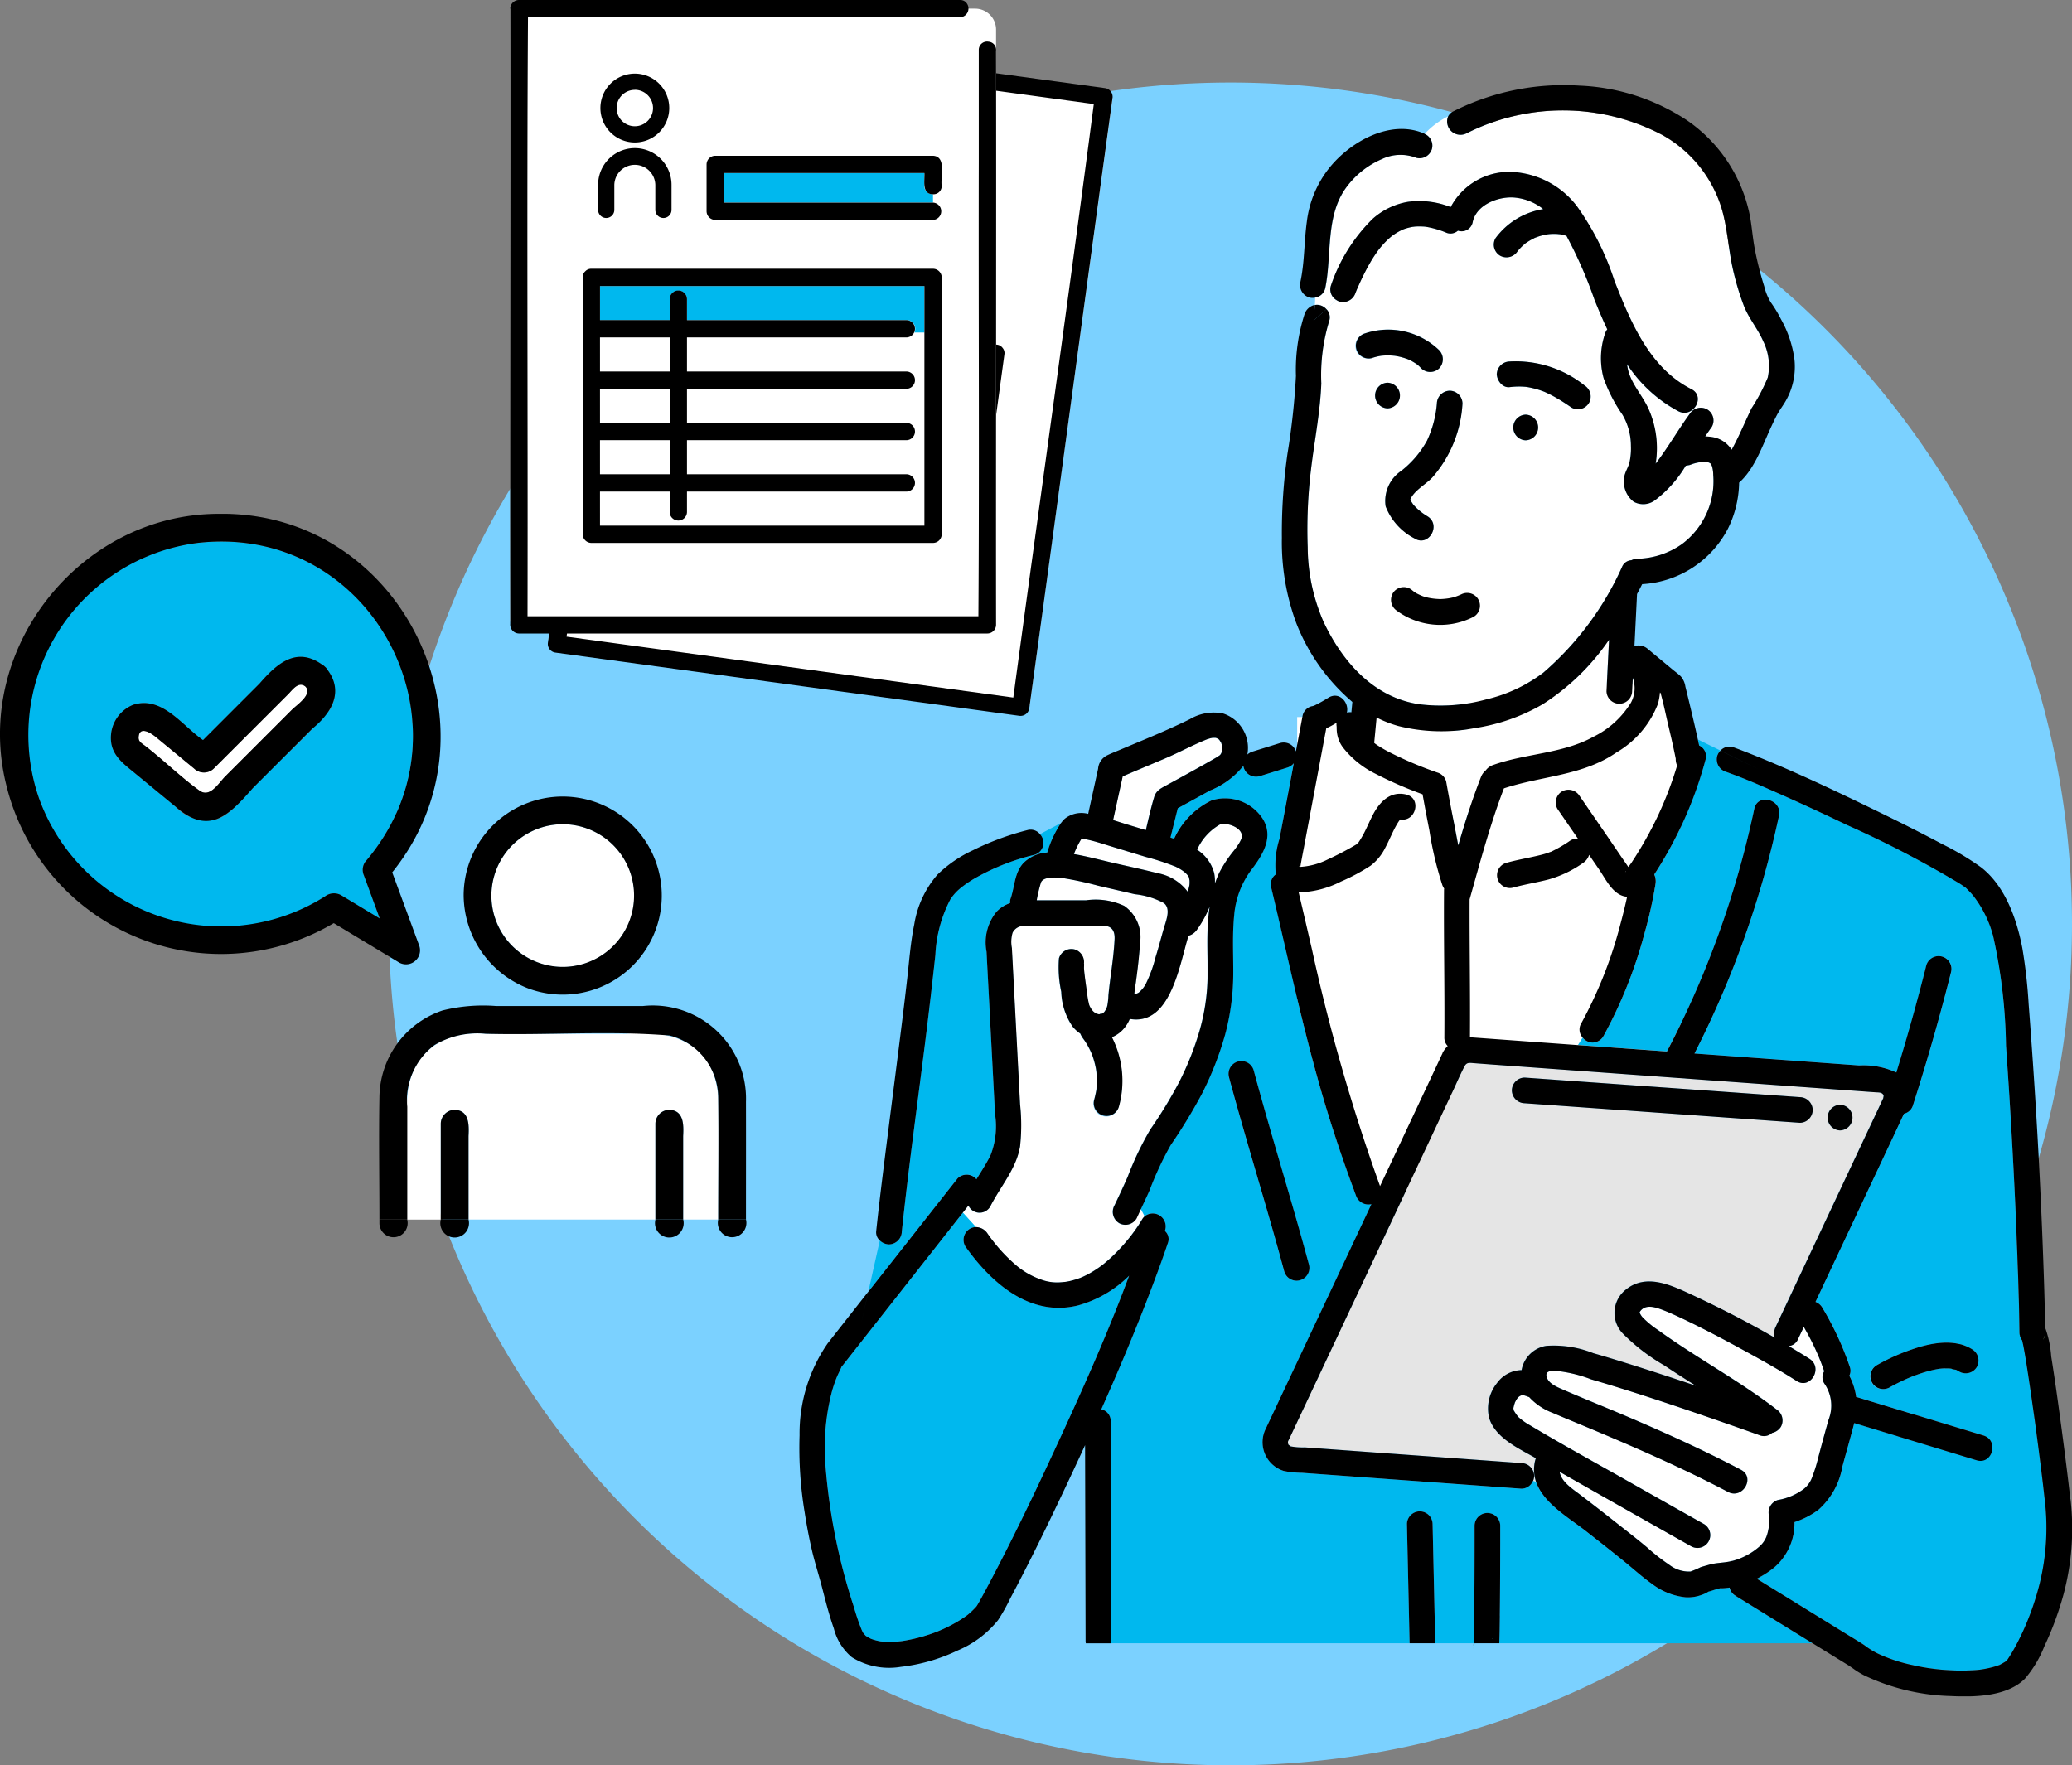 <svg xmlns="http://www.w3.org/2000/svg" xmlns:xlink="http://www.w3.org/1999/xlink" width="162.5" height="138.475" viewBox="0 0 162.5 138.475"><rect x="0" y="0" width="162.5" height="138.475" fill="#808080" stroke="none"/><defs><clipPath id="a"><rect width="99.817" height="126.385" fill="none"/></clipPath><clipPath id="b"><rect width="47.251" height="56.16" fill="none"/></clipPath><clipPath id="c"><rect width="58.525" height="56.767" fill="#00b8ee"/></clipPath></defs><g transform="translate(-91 -2755.654)"><path d="M66,0A66,66,0,1,1,0,66,66,66,0,0,1,66,0Z" transform="translate(121.5 2762.129)" fill="#7bd1ff"/><g transform="translate(153.684 2762.334)"><g transform="translate(0 0)" clip-path="url(#a)"><path d="M70.432,75.977c0,.02-.006.039-.009.06l.1.085.157.108a10.814,10.814,0,0,0,1.066.607,29.931,29.931,0,0,0,3.623,1.528,1.01,1.01,0,0,1,.7.7q.292,1.643.618,3.279c.113.57.217,1.154.333,1.737.527-1.812,1.093-3.615,1.778-5.362a1.269,1.269,0,0,1,.376-.522,1.162,1.162,0,0,1,.55-.413c2.557-.926,5.484-.89,7.89-2.222a7.113,7.113,0,0,0,2.955-2.692,2.382,2.382,0,0,0,.139-1.931q-.027.527-.052,1.054a1.006,1.006,0,1,1-2.011,0q.024-.477.047-.954.078-1.547.154-3.093a18.05,18.05,0,0,1-5.209,5.069,15.04,15.04,0,0,1-5.355,1.872,13.928,13.928,0,0,1-5.993-.175,9.4,9.4,0,0,1-1.68-.657q-.091.96-.183,1.921" transform="translate(-25.342 -24.451)" fill="#fff"/><rect width="12.163" height="37.129" transform="translate(39.049 49.567)" fill="#fff"/><path d="M101.253,96.309c-.074.038-.073.127,0,0" transform="translate(-36.416 -34.657)" fill="#8ccf52"/><path d="M111.884,155.721a.891.891,0,0,1-.017-.972c-.11-.313-.222-.626-.346-.934-.038-.1-.077-.193-.118-.289-.015-.034-.03-.069-.035-.078q-.123-.283-.254-.563c-.258-.552-.546-1.088-.848-1.617l-.486,1.033a.89.89,0,0,1-.693.472c.547.329,1.1.657,1.63,1,1.087.7.077,2.438-1.015,1.737-1.389-.891-2.84-1.691-4.287-2.482-1.512-.826-3.037-1.632-4.593-2.374-.342-.163-.686-.322-1.032-.474l-.17-.074-.036-.015-.046-.019c-.11-.044-.22-.088-.33-.131-.527-.2-1.173-.414-1.613-.067a.765.765,0,0,0-.207.253,1.127,1.127,0,0,0,.246.4,7.385,7.385,0,0,0,1.22,1c.994.721,2.022,1.394,3.056,2.055,2.1,1.338,4.229,2.627,6.2,4.147a1.031,1.031,0,0,1,.36,1.376,1.1,1.1,0,0,1-.691.479.932.932,0,0,1-.91.206c-1.175-.424-2.354-.836-3.534-1.245-2.145-.743-4.3-1.469-6.46-2.16-1.087-.347-2.178-.685-3.274-1a10.65,10.65,0,0,0-2.881-.681c-.36,0-.732.06-.622.476.145.546.853.818,1.315,1.02,1.554.679,3.13,1.305,4.691,1.967,3.13,1.328,6.229,2.724,9.237,4.31,1.147.6.129,2.34-1.015,1.737-3.646-1.922-7.425-3.558-11.226-5.145-.853-.357-1.71-.707-2.56-1.07a4.752,4.752,0,0,1-1.81-1.223,1.409,1.409,0,0,1-.184-.067c-.026-.012-.207-.06-.214-.069a1.172,1.172,0,0,0-.171-.005l-.03,0a.644.644,0,0,0-.254.152l-.09.1-.01.015a3.022,3.022,0,0,0-.174.312l0,.015c-.014.042-.03.083-.042.125-.026.092-.047.184-.068.277,0,.012,0,.025,0,.037a.24.24,0,0,1,.005.113,3.739,3.739,0,0,0,.378.553,5.1,5.1,0,0,0,.937.664c2.493,1.492,5.046,2.892,7.575,4.322q3.028,1.712,6.058,3.42a1.006,1.006,0,0,1-1.015,1.737l-2.7-1.525q-3.807-2.149-7.609-4.311c.1.742.994,1.33,1.529,1.734,1.014.765,2.014,1.549,3.01,2.338.772.612,1.557,1.212,2.309,1.848a15.8,15.8,0,0,0,1.744,1.367,2.538,2.538,0,0,0,1.666.531,7.8,7.8,0,0,0,.8-.342c.216-.07.438-.127.656-.19.6-.174,1.207-.134,1.81-.3a5.228,5.228,0,0,0,2.154-1.148,2.07,2.07,0,0,0,.528-.746,3.265,3.265,0,0,0,.135-.466c.017-.076.032-.152.045-.229,0-.021.006-.031.008-.041s0-.041.006-.075a5.44,5.44,0,0,0,.012-.757c-.009-.163-.058-.483,0-.086a1.029,1.029,0,0,1,.7-1.237,4.689,4.689,0,0,0,2.052-.882,2.085,2.085,0,0,0,.648-.948,11.468,11.468,0,0,0,.449-1.44c.267-1.018.539-2.027.829-3.039a3.025,3.025,0,0,0-.33-2.817" transform="translate(-31.483 -53.867)" fill="#fff"/><path d="M87.478,162.148a.005.005,0,0,0-.007,0c0,.011-.005.013-.005.008a.085.085,0,0,0,0,.081l.01.015a.3.3,0,0,1,0-.058c0-.014,0-.029,0-.044" transform="translate(-31.471 -58.348)" fill="#8ccf52"/><path d="M73.531,90.082c.042-.049.024-.029,0,0" transform="translate(-26.46 -32.406)" fill="#8ccf52"/><path d="M87.489,162.385c0-.027,0-.046.005-.066l-.007-.01a.379.379,0,0,1,0,.076" transform="translate(-31.482 -58.407)" fill="#8ccf52"/><path d="M104.242,48.787c.042.074.024.042,0,0l0,0" transform="translate(-37.511 -17.555)" fill="#8ccf52"/><path d="M91.632,18.283l.014,0,.013,0a.2.2,0,0,1-.027,0" transform="translate(-32.974 -6.579)" fill="#8ccf52"/><path d="M91.7,18.269l-.025.006a.286.286,0,0,0,.046,0c.044-.008.068-.02-.021,0" transform="translate(-32.989 -6.571)" fill="#8ccf52"/><path d="M93.187,18.277l.008,0,.007,0a.123.123,0,0,1-.015,0" transform="translate(-33.533 -6.577)" fill="#8ccf52"/><path d="M93.136,18.271a.218.218,0,0,0-.088-.006.315.315,0,0,0,.09.006h0" transform="translate(-33.483 -6.572)" fill="#8ccf52"/><path d="M82.579,191.43c-.035.152,0,.059,0,0" transform="translate(-29.71 -68.887)" fill="#8ccf52"/><path d="M82.768,190.867l-.01.01c-.006.01-.01.017-.015.026h.008c.006-.012.01-.024.017-.036" transform="translate(-29.775 -68.684)" fill="#8ccf52"/><path d="M82.693,190.922a1,1,0,0,0-.092.171v0c0,.006.007.008.01.02a1.055,1.055,0,0,1,.09-.2Z" transform="translate(-29.724 -68.704)" fill="#8ccf52"/><path d="M36.78,98.4,33.9,97.731a26.941,26.941,0,0,0-2.783-.6c-.536-.065-1.513-.123-1.7.342a11.356,11.356,0,0,0-.334,1.4h.076l3.8,0a5.311,5.311,0,0,1,2.987.44,2.977,2.977,0,0,1,1.242,2.9c-.068,1.029-.185,2.051-.326,3.071-.024.168-.048.335-.072.5-.011.077-.022.154-.032.23l0,.013c-.007.058-.011.115-.016.173a.5.5,0,0,0,.4-.138,2.212,2.212,0,0,0,.491-.616,10.581,10.581,0,0,0,.769-2.1c.261-.83.474-1.678.721-2.514.156-.527.455-1.343-.081-1.746A6.153,6.153,0,0,0,36.78,98.4" transform="translate(-10.466 -34.936)" fill="#fff"/><path d="M42.662,95.384a.078.078,0,0,1-.006-.034l-.031-.044c.007.011-.064-.1-.054-.083a1.907,1.907,0,0,0-.326-.316,3.478,3.478,0,0,0-.726-.413,19.288,19.288,0,0,0-2.238-.725l-2.632-.8c-.654-.2-1.306-.423-1.975-.564a2.783,2.783,0,0,0-.4-.061h-.041l-.011.015a7.027,7.027,0,0,0-.582,1.184c1.012.177,2.013.444,3.013.675,1.18.274,2.369.526,3.543.823a3.8,3.8,0,0,1,2.372,1.46c.043-.138.077-.277.109-.417.009-.039.016-.079.022-.118s.008-.084.009-.094c0-.09,0-.179,0-.268-.007-.016-.032-.179-.045-.221" transform="translate(-12.105 -33.231)" fill="#fff"/><path d="M92.066,93.925l.029-.013c-.017,0-.033.011-.049.017-.053.023-.085.045.02,0" transform="translate(-33.105 -33.794)" fill="#8ccf52"/><path d="M46.993,80.633l0-.012c-.015-.054-.093-.255-.093-.278-.054-.081-.134-.191-.113-.177-.026-.028-.053-.054-.081-.08l-.034-.024c-.045-.029-.27-.106-.06-.037a.773.773,0,0,0-.166-.047l-.057,0h-.039c-.049,0-.1,0-.147.007-.03.007-.13.026-.154.033-.095.029-.191.052-.283.089-1.085.436-2.158,1.02-3.247,1.485-1.109.473-2.225.932-3.333,1.41q-.376,1.714-.753,3.429c.317.1.633.2.949.3L41,87.212c.2-.867.4-1.744.654-2.593.151-.5.483-.662.888-.883q.892-.487,1.783-.979c.62-.343,1.241-.687,1.855-1.04.134-.076.268-.153.4-.232a2.153,2.153,0,0,1,.2-.131.687.687,0,0,0,.066-.063l.01-.012,0-.005a1.1,1.1,0,0,0,.081-.145l0-.009c.012-.042.047-.235.052-.224,0-.02,0-.041,0-.06,0-.067,0-.134-.005-.2h0" transform="translate(-13.829 -28.779)" fill="#fff"/><path d="M34.7,92.122l-.011.01c-.01.015-.019.031-.029.046s.016-.013.04-.056" transform="translate(-12.471 -33.15)" fill="#8ccf52"/><path d="M34.742,92.046a.554.554,0,0,1-.035.054l.008-.005.026-.049" transform="translate(-12.489 -33.123)" fill="#8ccf52"/><path d="M84.862,190.32c.027.016.054.032.08.049l-.049-.049Z" transform="translate(-30.538 -68.487)" fill="#8ccf52"/><path d="M92.173,93.9l-.015,0-.008,0c.008,0,.015-.006.022-.008" transform="translate(-33.161 -33.79)" fill="#8ccf52"/><path d="M51.7,81.8c-.051.1-.019.048,0,0" transform="translate(-18.595 -29.434)" fill="#8ccf52"/><path d="M61.3,95.774c-.041-.064-.23,0,0,0" transform="translate(-22.02 -34.454)" fill="#8ccf52"/><path d="M50.083,94.385a3.385,3.385,0,0,1,.057.819,8.415,8.415,0,0,1,.338-.848,9.963,9.963,0,0,1,1.179-1.775c.225-.3.615-.828.6-1.133-.043-.718-1.3-1.065-1.727-.879a4.3,4.3,0,0,0-1.789,1.977,3.126,3.126,0,0,1,1.346,1.839" transform="translate(-17.538 -32.574)" fill="#fff"/><path d="M88.6,160.519h0" transform="translate(-31.882 -57.761)" fill="#8ccf52"/><path d="M152.547,152.873a1.364,1.364,0,0,1-.187.551.8.8,0,0,0,.187-.551" transform="translate(-54.827 -55.012)" fill="#8ccf52"/><path d="M149.7,153.346a.548.548,0,0,1-.021-.085c-.009-.079-.152-.188.021.085" transform="translate(-53.839 -55.119)" fill="#8ccf52"/><path d="M74.5,33.559a.265.265,0,0,0,.031.017h.005c-.012-.006-.025-.011-.036-.018" transform="translate(-26.809 -12.076)" fill="#8ccf52"/><path d="M74.57,33.593l-.014-.005.01,0c.05.022.1.034,0,0" transform="translate(-26.829 -12.087)" fill="#8ccf52"/><path d="M141.042,157.264a.074.074,0,0,0,.017.012c.058.023.159,0-.017-.012" transform="translate(-50.754 -56.592)" fill="#8ccf52"/><path d="M141.028,157.255l.007.006h0l-.008-.006" transform="translate(-50.749 -56.589)" fill="#8ccf52"/><path d="M59.867,166.166c.036-.1,0-.091,0,0" transform="translate(-21.543 -59.769)" fill="#8ccf52"/><path d="M94.086,35.52a2.574,2.574,0,0,0-.1-.68c-.007-.01-.045-.108-.065-.143l-.012-.023c-.01-.011-.017-.021-.028-.032s-.068-.04-.113-.068a.677.677,0,0,0-.093-.031c-.033-.008-.065-.015-.1-.022-.076,0-.152-.01-.229-.008-.1,0-.2.012-.3.018.266-.015.019,0-.052.012-.146.031-.291.063-.435.1s-.731.277-.23.062a1.42,1.42,0,0,1-.4.108,9.44,9.44,0,0,1-2.432,2.72,1.544,1.544,0,0,1-1.654.1,1.97,1.97,0,0,1-.756-1.711c0-.529.323-.912.435-1.388a5.027,5.027,0,0,0,.109-1.268,4.843,4.843,0,0,0-.668-2.465,12.12,12.12,0,0,1-1.469-2.846,5.981,5.981,0,0,1,.109-3.514,1.045,1.045,0,0,1,.173-.33c-.36-.761-.687-1.538-1-2.317a34.556,34.556,0,0,0-2.2-5.019,4.126,4.126,0,0,0-.509-.125c-.049.014-.109,0-.1-.009l-.038-.006c-.12-.01-.241-.013-.362-.013s-.217,0-.325.013c-.028,0-.068.01-.108.015a.232.232,0,0,1-.059,0,5.48,5.48,0,0,0-.6.141c-.116.036-.229.077-.342.12a.384.384,0,0,1-.041.013c-.03.017-.06.035-.084.047a4.628,4.628,0,0,0-.563.329c-.025.017-.056.035-.085.054-.007.006-.012.012-.03.027-.092.078-.182.157-.269.241s-.152.154-.224.236c-.029.033-.056.068-.086.1l-.005.008a1.034,1.034,0,0,1-1.376.36,1.009,1.009,0,0,1-.361-1.376,5.786,5.786,0,0,1,3.738-2.279,4.187,4.187,0,0,0-2.427-.917c-1.243-.029-2.821.629-3.1,1.924a.886.886,0,0,1-1.161.684.876.876,0,0,1-.869.177,7.182,7.182,0,0,0-1.585-.473,1.806,1.806,0,0,0-.289-.028c-.107-.006-.213-.01-.32-.009s-.207,0-.31.012c-.026,0-.156.02-.183.022a4.3,4.3,0,0,0-.606.152l-.167.06c-.068.03-.136.061-.2.1a5.04,5.04,0,0,0-.563.342c-.033.023-.047.032-.056.036l-.044.036c-.074.061-.147.124-.218.188-.156.141-.305.291-.447.447-.077.085-.154.172-.227.261-.013.015-.084.1-.112.14a10.524,10.524,0,0,0-.714,1.087c-.229.395-.438.8-.634,1.214-.091.191-.178.383-.264.576-.122.276-.147.339-.226.529a1.031,1.031,0,0,1-1.237.7.925.925,0,0,1-.289-.144c-.243.263-.5.506-.754.737a.918.918,0,0,1,.219.924,14.5,14.5,0,0,0-.622,4.9c-.084,2.249-.528,4.455-.8,6.685a39.373,39.373,0,0,0-.268,6.166,14.868,14.868,0,0,0,1.244,5.852c1.473,3.126,3.922,5.935,7.5,6.463a13.484,13.484,0,0,0,5.281-.385,11.9,11.9,0,0,0,4.45-2.088,23.794,23.794,0,0,0,6.186-8.317.843.843,0,0,1,.73-.506,1.017,1.017,0,0,1,.451-.116,6.3,6.3,0,0,0,3.5-1.141,6.151,6.151,0,0,0,2.463-5.445m-20.67-6.6a1.012,1.012,0,0,1,1.005,1.006,9.6,9.6,0,0,1-2.367,5.8c-.523.551-1.419,1.015-1.714,1.7-.036.086.01.154,0,.072-.02-.113.049.086.032.067.075.085.152.241.243.344a4.737,4.737,0,0,0,1.07.864c1.1.686.085,2.426-1.015,1.737a4.789,4.789,0,0,1-2.271-2.518,2.846,2.846,0,0,1,1.212-2.778,7.732,7.732,0,0,0,2.032-2.379,8.442,8.442,0,0,0,.773-2.908,1.027,1.027,0,0,1,1.006-1.006m-7.361-3.255a1.024,1.024,0,0,1,.7-1.237,5.754,5.754,0,0,1,5.836,1.314,1.028,1.028,0,0,1,0,1.422,1.014,1.014,0,0,1-1.422,0c-.072-.077-.145-.152-.223-.222-.029-.026-.059-.051-.088-.076a5.392,5.392,0,0,0-.489-.3c-.073-.038-.156-.068-.23-.108l-.015-.006-.143-.052a5.066,5.066,0,0,0-.573-.16c-.1-.021-.2-.036-.3-.054l-.139-.013a5.1,5.1,0,0,0-.641-.012c-.1,0-.206.016-.31.024l-.126.022a4.648,4.648,0,0,0-.608.163,1.019,1.019,0,0,1-1.237-.7m2.485,2.627a1.006,1.006,0,0,1,0,2.011,1.006,1.006,0,0,1,0-2.011m10.838,4.518a1.006,1.006,0,0,1,0-2.011,1.006,1.006,0,0,1,0,2.011m4.962-2.933a1.011,1.011,0,0,1-1.376.361c-.378-.26-.76-.512-1.156-.741q-.285-.165-.579-.312c-.1-.049-.2-.1-.3-.141l-.031-.014-.112-.045a6.957,6.957,0,0,0-1.337-.361h-.006c-.059,0-.118-.011-.176-.015q-.2-.015-.405-.016a6.243,6.243,0,0,0-.75.047c-.559.066-.984-.513-1.006-1.006a1.031,1.031,0,0,1,1.006-1.006A8.638,8.638,0,0,1,83.979,28.5a1.031,1.031,0,0,1,.361,1.376" transform="translate(-22.404 -4.953)" fill="#fff"/><path d="M63.592,18.381a1.029,1.029,0,0,1,.484.313c.255-.23.511-.474.753-.737a.962.962,0,0,1-.414-1.093A13.3,13.3,0,0,1,67.7,11.6a5.589,5.589,0,0,1,2.747-1.327,6.656,6.656,0,0,1,3.368.412,5.2,5.2,0,0,1,4.576-2.765,6.828,6.828,0,0,1,5.345,2.728,21.324,21.324,0,0,1,2.919,5.816c1.264,3.232,2.761,6.848,6.032,8.5,1.157.585.137,2.319-1.015,1.737a11.013,11.013,0,0,1-4.026-3.689,3.5,3.5,0,0,0,.247.965c.378.912,1.047,1.666,1.447,2.562a7.55,7.55,0,0,1,.547,4.272l.1-.131.1-.135c.872-1.177,1.606-2.446,2.465-3.629a1.028,1.028,0,0,1,1.376-.361,1.013,1.013,0,0,1,.361,1.376c-.177.245-.348.494-.516.745a3.826,3.826,0,0,1,.532.047,2.211,2.211,0,0,1,1.543,1c.122-.223.241-.453.359-.689.423-.844.791-1.715,1.2-2.566a14.757,14.757,0,0,0,1.271-2.41,4.378,4.378,0,0,0-.348-2.834c-.417-.978-1.137-1.8-1.521-2.783a20.819,20.819,0,0,1-.8-2.609c-.416-1.687-.458-3.37-.937-5.009a9.919,9.919,0,0,0-4.669-5.8A16.764,16.764,0,0,0,75.043,4.9a1.047,1.047,0,0,1-1.428-1.338A6.175,6.175,0,0,0,71.78,4.936a1,1,0,0,1,.568,1.171,1.013,1.013,0,0,1-1.237.7,3.4,3.4,0,0,0-2.685.1,6.784,6.784,0,0,0-2.745,2.164c-1.718,2.261-1.152,5.364-1.7,7.991a.971.971,0,0,1-.793.713c0,.193-.013.386-.024.579a.966.966,0,0,1,.433.02" transform="translate(-22.728 -1.114)" fill="#fff"/><path d="M21.92,91.293a.978.978,0,0,1-.454,1.624,17.556,17.556,0,0,0-4.522,1.763,8.9,8.9,0,0,0-1.207.805,3.953,3.953,0,0,0-.835.906,10.411,10.411,0,0,0-1.184,4.372q-.376,3.42-.8,6.834c-.622,4.953-1.31,9.9-1.833,14.867a1.029,1.029,0,0,1-1.006,1.006,1.078,1.078,0,0,1-.72-.308l-.9,4.019.3-.38,6.7-8.513a1.012,1.012,0,0,1,1.422,0c.022.022.038.047.058.07.377-.613.769-1.217,1.095-1.859a6.206,6.206,0,0,0,.365-3.245q-.23-4.4-.46-8.8-.1-1.969-.206-3.938a3.814,3.814,0,0,1,.775-3.137,2.61,2.61,0,0,1,1.075-.686.814.814,0,0,1,.036-.358c.326-.931.29-2,.99-2.768a2.857,2.857,0,0,1,1.883-.841,8.427,8.427,0,0,1,1.07-2.3Z" transform="translate(-3.043 -32.541)" fill="#00b8ee"/><path d="M69.946,140l-.967-.07-13.656-.988-2.6-.188a7.1,7.1,0,0,1-1.4-.145,2.36,2.36,0,0,1-1.393-3.364c.14-.308.287-.612.431-.918q2.545-5.409,5.088-10.819l2.742-5.829a1.035,1.035,0,0,1-1.219-.705c-.722-1.938-1.4-3.892-2.023-5.864-1.892-6-3.151-12.165-4.617-18.279a.948.948,0,0,1,.363-1.024A6.891,6.891,0,0,1,50.983,89l.611-3.259q.248-1.323.5-2.646a1.085,1.085,0,0,1-.513.343l-.274.085-1.909.593a1,1,0,0,1-1.237-.7.682.682,0,0,1-.021-.117,6.381,6.381,0,0,1-2.616,1.934q-1.261.7-2.529,1.39-.288,1.151-.575,2.3l.286.092a6.19,6.19,0,0,1,2.938-3.007A3.525,3.525,0,0,1,49.619,87.4c.939,1.445.045,2.881-.858,4.057a6.875,6.875,0,0,0-1.351,3.6c-.147,1.486-.063,2.982-.069,4.473a18.68,18.68,0,0,1-.641,4.86,25.373,25.373,0,0,1-1.811,4.623,42.042,42.042,0,0,1-2.45,4.028,25.743,25.743,0,0,0-1.671,3.579c-.216.482-.442.96-.666,1.438l.3.57a1.015,1.015,0,0,1,1.586,1.147.851.851,0,0,1,.233.954q-.293.88-.611,1.749c-1.388,3.815-2.951,7.575-4.607,11.292a.923.923,0,0,1,.736.935q0,1.075.005,2.152.012,4.636.024,9.273.008,2.9.015,5.807a1,1,0,0,1-.018.185H61.184l-.207-9.369a1.006,1.006,0,0,1,2.011,0l.207,9.369H66.2c.013-.3.019-.6.025-.9.056-2.78.053-5.562.053-8.342a1.006,1.006,0,0,1,2.011,0q0,.689,0,1.376c0,1.9-.01,3.806-.033,5.708-.009.719-.014,1.439-.044,2.158H92.781l-6.061-3.736a.948.948,0,0,1-.456-.634c-.106.014-.212.029-.318.038-.14.012-.278.014-.419.019-.01,0,.2-.048.095-.029a7.849,7.849,0,0,0-.789.229c-.081.024-.168.043-.252.07,0,.006-.015.017-.053.042a2.38,2.38,0,0,1-.421.191,3.069,3.069,0,0,1-1.308.2,5.224,5.224,0,0,1-2.623-1.051c-.762-.536-1.445-1.166-2.168-1.751-1-.81-2.015-1.6-3.028-2.4-1.339-1.049-3.338-2.193-3.9-3.874l-.22-.055a.974.974,0,0,1-.919.615m-20.995-32.83c1.376,5.113,2.969,10.163,4.345,15.276a1.007,1.007,0,0,1-1.94.535c-1.376-5.113-2.969-10.163-4.345-15.276a1.007,1.007,0,0,1,1.94-.535" transform="translate(-13.317 -29.901)" fill="#00b8ee"/><path d="M106.507,122.246c-.133-.144-.355-.121-.595-.138l-10.3-.746L80.936,120.3l-5.163-.374-1.329-.1c-.3-.022-.556-.087-.724.232-.362.689-.666,1.417-1,2.121l-2.394,5.091-6.309,13.414-4.066,8.646c-.029.061-.059.122-.086.184a.131.131,0,0,0,0,.035.448.448,0,0,0,.04.208c-.012-.021.143.118.173.128a4.957,4.957,0,0,0,1.113.081l6.138.444,10.84.785a1.026,1.026,0,0,1,1.006,1.006.979.979,0,0,1-.086.391l.22.055a2.947,2.947,0,0,1-.055-1.684,1.029,1.029,0,0,1,.051-.144l-.026-.015c-1.345-.771-3.154-1.57-3.644-3.152a3.192,3.192,0,0,1,.624-2.737,2.443,2.443,0,0,1,1.923-1.011A2.333,2.333,0,0,1,80.11,142a8.378,8.378,0,0,1,3.7.573c1.164.332,2.321.689,3.475,1.056q2.29.729,4.567,1.5c-.834-.527-1.667-1.057-2.487-1.605a15.321,15.321,0,0,1-3.2-2.452,2.322,2.322,0,0,1,.163-3.462c1.6-1.326,3.562-.387,5.174.362,2.208,1.026,4.4,2.157,6.53,3.383a1.162,1.162,0,0,1,.07-.83l.36-.766,5.61-11.928,2.26-4.8c.071-.151.14-.3.213-.454-.008,0,.036-.157.029-.216a.428.428,0,0,0-.069-.118m-6.494,2.262-2.669-.189-11.621-.827-7.289-.519a1.025,1.025,0,0,1-1.006-1.006,1.015,1.015,0,0,1,1.006-1.006l2.669.19,11.621.826,7.289.519a1.025,1.025,0,0,1,1.006,1.006,1.015,1.015,0,0,1-1.006,1.006m3.156.6a1.006,1.006,0,0,1,0-2.011,1.006,1.006,0,0,1,0,2.011" transform="translate(-21.543 -43.114)" fill="#e5e5e5"/><rect width="16.644" height="28.807" transform="translate(52.492 47.007)" fill="#fff"/><path d="M132,139.772c-.182-1.649-.392-3.3-.61-4.941q-.047-.358-.095-.715c-.005-.038-.022-.159-.025-.184-.014-.106-.029-.212-.044-.318q-.1-.7-.2-1.409-.181-1.281-.377-2.559c-.1-.625-.2-1.249-.314-1.87-.029-.154-.061-.308-.1-.462a1.016,1.016,0,0,1-.21-.6c-.031-2.322-.115-4.644-.2-6.964q-.3-7.778-.858-15.542a42.148,42.148,0,0,0-1-8.568,8.761,8.761,0,0,0-1.591-3.228c-.176-.212-.371-.4-.565-.6L125.8,91.8c-.149-.094-.291-.2-.44-.3a82.539,82.539,0,0,0-8.877-4.616q-2.7-1.294-5.444-2.512c-1.394-.615-2.536-1.121-4.027-1.654a1.025,1.025,0,0,1-.7-1.237.994.994,0,0,1,.261-.43l-1.771-.869c.034.156.07.31.1.466a.931.931,0,0,1,.5,1.117,31.151,31.151,0,0,1-4.02,9,1.274,1.274,0,0,1,.1.73,33.829,33.829,0,0,1-.871,3.906,35.894,35.894,0,0,1-3.218,8.053.976.976,0,0,1-1.626.108l-.369.587,1.615.117,5.363.388a74.041,74.041,0,0,0,6.853-19.034c.27-1.267,2.208-.728,1.94.535a75.968,75.968,0,0,1-6.623,18.656l7.554.547,5.367.389a6.136,6.136,0,0,1,2.912.552q1.285-4.184,2.356-8.428a1.007,1.007,0,0,1,1.94.535q-1.328,5.275-2.989,10.458a.956.956,0,0,1-.709.671l-.006.015-.805,1.712q-1.466,3.116-2.931,6.232l-3.2,6.8a1.044,1.044,0,0,1,.518.423,24.219,24.219,0,0,1,2.184,4.706.865.865,0,0,1-.051.661,5.053,5.053,0,0,1,.54,1.677,1.014,1.014,0,0,1,.131.026l1.25.38,8.6,2.611a1.007,1.007,0,0,1-.535,1.94l-1.25-.38-8.348-2.536c-.3,1.143-.627,2.281-.933,3.422a5.83,5.83,0,0,1-1.872,3.374,6.444,6.444,0,0,1-1.881.971,4.539,4.539,0,0,1-1.61,3.569,8.137,8.137,0,0,1-1.351.877l7.033,4.335c.407.251.816.5,1.219.752.095.06.181.118.272.184.335.243-.145-.1.1.076l.107.075c.074.051.149.1.225.147.175.109.357.209.541.3a12.412,12.412,0,0,0,2.709.9,16.693,16.693,0,0,0,3.061.412,15.493,15.493,0,0,0,1.571,0,6.716,6.716,0,0,0,1.243-.15c.214-.044.426-.1.634-.161.083-.026.165-.056.248-.084l.066-.02.038-.021c.149-.075.287-.157.43-.243h0a.441.441,0,0,0,.041-.035c.042-.044.085-.088.129-.131.019-.029.04-.058.059-.088.044-.072.092-.141.137-.213.111-.178.217-.36.32-.543.263-.469.5-.95.726-1.439a21.741,21.741,0,0,0,1.285-3.706,18.336,18.336,0,0,0,.387-6.593M126.68,129.4a1.014,1.014,0,0,1-1.376.361c-.068-.044-.143-.077-.21-.12l-.052-.019a3.625,3.625,0,0,1-.41-.087.072.072,0,0,1-.018-.012h0c-.09-.007-.181-.01-.271-.011a4.658,4.658,0,0,0-.491.022l-.109.012-.2.034c-.171.031-.34.069-.508.111-.348.087-.69.195-1.027.316-.167.06-.333.123-.5.189l-.19.077c.277-.113-.006,0-.062.028q-.366.161-.724.339c-.234.117-.466.236-.692.367a1.006,1.006,0,1,1-1.015-1.737,15.81,15.81,0,0,1,2.783-1.253c1.458-.5,3.32-.878,4.712.006a1.027,1.027,0,0,1,.361,1.376" transform="translate(-34.329 -28.856)" fill="#00b8ee"/><path d="M32.277,125.484a1.032,1.032,0,0,1-.361-1.376q.536-1.114,1.038-2.244a24.408,24.408,0,0,1,1.781-3.726,36,36,0,0,0,2.232-3.658,22.966,22.966,0,0,0,1.64-4.128,16.132,16.132,0,0,0,.617-4.257c.015-1.359-.058-2.719.02-4.077.026-.454.072-.9.139-1.349a8.638,8.638,0,0,1-1,1.815,1.185,1.185,0,0,1-.659.465c0,.008,0,.017-.007.024-.691,2.25-1.4,7.058-4.595,6.5a2.821,2.821,0,0,1-.618.92,2.465,2.465,0,0,1-.785.514,7.539,7.539,0,0,1,.543,5.461,1.006,1.006,0,1,1-1.939-.535c.067-.237.117-.475.165-.716.005-.034.008-.056.011-.07,0-.039.009-.078.013-.117q.017-.183.024-.367a6.545,6.545,0,0,0-.014-.735c0-.029-.024-.231-.025-.257-.013-.083-.027-.167-.043-.25a6.678,6.678,0,0,0-.165-.67q-.054-.176-.117-.348c-.009-.024-.079-.188-.095-.23a6.719,6.719,0,0,0-.314-.608q-.094-.158-.2-.31c-.02-.029-.238-.327-.114-.168a1.4,1.4,0,0,1-.208-.364,2.776,2.776,0,0,1-.6-.546,5.083,5.083,0,0,1-.893-2.727,9.127,9.127,0,0,1-.181-2.628,1.014,1.014,0,0,1,1.237-.7,1.038,1.038,0,0,1,.7,1.237c.052-.34.02.133.025.227.011.189.032.377.054.565.058.492.132.981.2,1.472a5.733,5.733,0,0,0,.118.693.973.973,0,0,0,.134.358c.013.022.079.129.106.175s.107.124.1.119.062.056.1.086.111.073.109.072l.034.022c.059.019.118.035.178.053h0c.065,0,.129,0,.195,0-.281.013.245-.118.017,0a1.118,1.118,0,0,0,.175-.1l0,0,.022-.022.084-.093c.028-.046.09-.14.086-.133a1.151,1.151,0,0,0,.125-.343,5.151,5.151,0,0,0,.083-.789c.141-1.515.4-2.823.483-4.391.029-.558-.14-1.007-.752-1.052-.2-.015-.415,0-.62,0-1.9,0-3.808-.018-5.712.005a.969.969,0,0,0-.915.524,2.557,2.557,0,0,0-.056,1.207q.043.837.087,1.674l.371,7.08q.091,1.751.183,3.5a15.382,15.382,0,0,1,0,3.3c-.287,1.758-1.545,3.157-2.328,4.706a.962.962,0,0,1-1.721-.059l-.439.558,1.022,1.129a1.106,1.106,0,0,1,.906.49,12.868,12.868,0,0,0,2.277,2.526,6.147,6.147,0,0,0,1.888,1.082,3.627,3.627,0,0,0,1.636.226c.054,0,.311-.031.333-.03.129-.021.257-.045.385-.076a6.7,6.7,0,0,0,.768-.238c.013,0,.134-.056.156-.065l.095-.044c.133-.066.266-.131.4-.2.233-.127.46-.268.68-.416.122-.082.241-.168.359-.255l.03-.022.01-.008c.056-.045.113-.09.169-.136.2-.163.39-.334.577-.509a14.141,14.141,0,0,0,1.047-1.1c.154-.179.3-.363.449-.548l.013-.017.026-.035.177-.239a11.647,11.647,0,0,0,.655-.986,1.033,1.033,0,0,1,.2-.248l-.3-.57c-.116.247-.226.5-.344.743a1.014,1.014,0,0,1-1.376.361" transform="translate(-7.212 -36.226)" fill="#fff"/><path d="M4.571,150.1c-.042.053-.088.106-.131.161a3.4,3.4,0,0,1-.153.346c-.074.148-.145.3-.209.45a10.012,10.012,0,0,0-.387,1.136,17.591,17.591,0,0,0-.53,5.483A47.151,47.151,0,0,0,5.4,169.05c.164.562.343,1.12.558,1.665a3.323,3.323,0,0,0,.185.406c.011,0,.136.156.174.2l.044.046s0-.005.01,0c.047.031.093.062.141.091s.213.108.238.125a4.126,4.126,0,0,0,.741.2l.04.007.031,0c.083.008.166.015.25.02.137.008.275.012.413.012a8.129,8.129,0,0,0,.975-.062,12.841,12.841,0,0,0,1.884-.44,11.085,11.085,0,0,0,1.808-.733c.322-.164.638-.342.942-.537.115-.074.227-.15.339-.228.042-.029.084-.06.125-.091s.077-.06.093-.074a6.523,6.523,0,0,0,.6-.572l.038-.045c.013-.019.028-.036.04-.056.067-.107.129-.214.19-.324.345-.622.679-1.25,1.01-1.879,1.557-2.962,3.014-5.976,4.426-9.009,2.239-4.809,4.459-9.682,6.308-14.67a9.125,9.125,0,0,1-4.016,2.334c-3.77.924-6.8-1.774-8.834-4.642a1.014,1.014,0,0,1,.361-1.376.945.945,0,0,1,.471-.13l-1.023-1.129L7.56,146.3l-2.989,3.8" transform="translate(-1.13 -49.717)" fill="#00b8ee"/><path d="M76.825,37.444a1.028,1.028,0,0,0-1.006,1.006,8.434,8.434,0,0,1-.773,2.908,7.732,7.732,0,0,1-2.031,2.38A2.846,2.846,0,0,0,71.8,46.516a4.791,4.791,0,0,0,2.272,2.518c1.1.689,2.111-1.05,1.015-1.737a4.723,4.723,0,0,1-1.07-.864c-.091-.1-.169-.26-.244-.344.017.019-.052-.18-.032-.067.014.082-.032.013.005-.072.3-.684,1.191-1.149,1.714-1.7a9.6,9.6,0,0,0,2.368-5.8,1.013,1.013,0,0,0-1.006-1.006" transform="translate(-25.813 -13.474)"/><path d="M74.549,33.585l.013.006-.009,0,0,0" transform="translate(-26.826 -12.086)"/><path d="M68.866,30.262A1.006,1.006,0,0,0,69.4,32.2a4.63,4.63,0,0,1,.608-.163l.126-.022c.1-.007.205-.019.309-.023a5.1,5.1,0,0,1,.641.012l.139.013c.1.018.2.033.3.054a5.094,5.094,0,0,1,.572.16c.049.017.1.035.144.052a.278.278,0,0,1-.031-.017c.011.007.024.012.036.018l.014.005c.093.033.045.021,0,0,.074.04.157.07.23.108a5.391,5.391,0,0,1,.489.3c.029.026.059.05.088.076.078.07.152.145.223.222A1.014,1.014,0,0,0,74.7,33a1.027,1.027,0,0,0,0-1.422,5.754,5.754,0,0,0-5.836-1.314" transform="translate(-24.513 -10.785)"/><path d="M78.831,63.905a1.006,1.006,0,1,0-.761-1.862,4.6,4.6,0,0,1-.584.234l-.122.038c-.1.019-.2.043-.3.06a5.181,5.181,0,0,1-.638.065l-.14,0c-.1-.006-.2-.01-.3-.019a5.032,5.032,0,0,1-.588-.09l-.149-.035.033.013a.328.328,0,0,0-.038-.013l-.014,0c-.1-.022-.047-.015,0,0-.078-.031-.165-.051-.241-.08a5.266,5.266,0,0,1-.521-.241c-.032-.022-.065-.043-.1-.065-.086-.06-.168-.125-.248-.194a1.014,1.014,0,0,0-1.412.17,1.027,1.027,0,0,0,.169,1.412,5.755,5.755,0,0,0,5.951.611" transform="translate(-26.091 -22.131)"/><path d="M71.524,36.462a1.006,1.006,0,0,0,0,2.011,1.006,1.006,0,0,0,0-2.011" transform="translate(-25.388 -13.121)"/><path d="M89.245,36.24l.031.014c.1.047.2.093.3.141.2.1.389.2.579.312.4.229.779.482,1.156.741a1.011,1.011,0,0,0,1.376-.361,1.03,1.03,0,0,0-.36-1.376,8.64,8.64,0,0,0-5.866-1.874,1.031,1.031,0,0,0-1.006,1.006c.022.492.446,1.072,1.006,1.006a6.243,6.243,0,0,1,.75-.047c.135,0,.27.006.405.015.059,0,.118.013.176.016H87.8a6.991,6.991,0,0,1,1.337.361l.112.045" transform="translate(-30.75 -12.161)"/><path d="M88.454,42.388a1.006,1.006,0,0,0,0-2.011,1.006,1.006,0,0,0,0,2.011" transform="translate(-31.481 -14.53)"/><path d="M71.134,5.753a5.754,5.754,0,0,1-.663.534,5.754,5.754,0,0,0,.663-.534A1.448,1.448,0,0,0,71,5.688c-2.6-1.048-5.624.654-7.265,2.633a8.355,8.355,0,0,0-1.847,4.336c-.215,1.559-.172,3.151-.5,4.694a1.031,1.031,0,0,0,.7,1.237.987.987,0,0,0,.444.01,9.8,9.8,0,0,0-.111-1.854,9.8,9.8,0,0,1,.111,1.854.972.972,0,0,0,.794-.712c.552-2.628-.015-5.731,1.7-7.992A6.788,6.788,0,0,1,67.78,7.731a3.393,3.393,0,0,1,2.685-.1,1.013,1.013,0,0,0,1.237-.7,1,1,0,0,0-.568-1.171" transform="translate(-22.083 -1.932)"/><path d="M87.489,162.149c0,.015,0,.03,0,.044a.3.3,0,0,0,0,.058l.007.01a.25.25,0,0,0-.005-.113" transform="translate(-31.482 -58.35)"/><path d="M141.04,157.263a.072.072,0,0,0,.018.012.075.075,0,0,1-.017-.012h0" transform="translate(-50.753 -56.591)"/><path d="M134.9,156.6c.337-.12.68-.228,1.027-.316q.253-.063.508-.111l.2-.034.109-.011c.163-.015.327-.023.491-.022.091,0,.182,0,.272.012h0a.035.035,0,0,1-.008-.006l.009.006c.176.015.074.035.017.012a3.491,3.491,0,0,0,.41.087l.051.019c.067.044.142.077.21.12a1.015,1.015,0,0,0,1.376-.361,1.027,1.027,0,0,0-.361-1.376c-1.392-.884-3.255-.508-4.712-.006a15.772,15.772,0,0,0-2.784,1.252,1.006,1.006,0,0,0,1.015,1.737c.225-.131.458-.251.692-.367s.48-.232.724-.34c.056-.024.339-.14.061-.028l.19-.077c.165-.066.331-.129.5-.189" transform="translate(-47.221 -55.45)"/><path d="M92.131,93.906a.476.476,0,0,0-.058.02c.017-.006.033-.013.049-.017l.008,0" transform="translate(-33.132 -33.792)"/><path d="M91.654,18.284a.265.265,0,0,0,.059,0,.293.293,0,0,1-.047,0l-.012,0" transform="translate(-32.982 -6.578)"/><path d="M93.046,18.266c-.01.006.049.023.1.009l-.009,0a.346.346,0,0,1-.09-.007" transform="translate(-33.482 -6.573)"/><path d="M64.025,27.266a1.029,1.029,0,0,0-.484-.313.966.966,0,0,0-.433-.02c-.023.4-.056.81-.09,1.215.314-.282.659-.57,1.007-.882" transform="translate(-22.677 -9.686)"/><path d="M99.687,110.917c-.2-1.79-.428-3.578-.666-5.364-.259-1.945-.524-3.891-.835-5.829a8.389,8.389,0,0,0-.474-2.263c-.029-1.811-.088-3.622-.154-5.432q-.274-7.553-.791-15.1-.164-2.424-.351-4.846a40.54,40.54,0,0,0-.494-4.381c-.428-2.269-1.345-4.882-3.239-6.35a21.412,21.412,0,0,0-3.057-1.825c-1.669-.892-3.362-1.737-5.064-2.565-3.443-1.677-6.923-3.331-10.493-4.721q-.421-.164-.844-.316a.951.951,0,0,0-.976.272l3.08,1.511L72.247,52.2a1,1,0,0,0-.261.43,1.027,1.027,0,0,0,.7,1.237c1.491.533,2.633,1.038,4.026,1.653q2.742,1.212,5.444,2.512a82.6,82.6,0,0,1,8.877,4.616c.149.1.291.2.44.3l.011.011c.194.195.388.387.565.6a8.761,8.761,0,0,1,1.591,3.228,42.147,42.147,0,0,1,1,8.568q.55,7.763.858,15.542c.09,2.32.173,4.642.2,6.964a1.014,1.014,0,0,0,.21.6c.035.153.067.307.1.461.118.621.217,1.245.314,1.87q.2,1.278.377,2.559.1.7.2,1.409c.015.106.029.212.044.318,0,.026.02.147.025.184q.048.357.095.715c.218,1.645.428,3.292.61,4.941a18.35,18.35,0,0,1-.387,6.593A21.683,21.683,0,0,1,96,121.216c-.223.489-.463.97-.726,1.439-.1.184-.209.365-.32.543-.045.072-.093.141-.137.213-.019.03-.04.058-.059.088-.044.042-.087.087-.129.131-.013.013-.027.024-.041.035h0c-.141.086-.28.168-.429.243l-.038.021-.066.02c-.083.028-.165.058-.248.084-.209.065-.421.117-.634.161a6.716,6.716,0,0,1-1.244.15,15.482,15.482,0,0,1-1.57,0,16.693,16.693,0,0,1-3.061-.412,12.4,12.4,0,0,1-2.709-.9c-.184-.093-.366-.193-.541-.3-.076-.047-.152-.1-.225-.147l-.107-.075c-.244-.173.237.167-.1-.076-.091-.066-.177-.124-.272-.184-.4-.255-.813-.5-1.219-.752l-7.033-4.335a8.164,8.164,0,0,0,1.351-.877,4.539,4.539,0,0,0,1.61-3.569,6.445,6.445,0,0,0,1.881-.971,5.83,5.83,0,0,0,1.872-3.374c.306-1.141.638-2.278.933-3.422l8.348,2.536,1.25.38c1.241.377,1.772-1.563.535-1.94l-8.6-2.611-1.25-.38a1.016,1.016,0,0,0-.131-.026,5.04,5.04,0,0,0-.54-1.677.862.862,0,0,0,.051-.661,24.219,24.219,0,0,0-2.184-4.706,1.05,1.05,0,0,0-.518-.423l3.2-6.8q1.465-3.116,2.931-6.232l.8-1.712.007-.015a.957.957,0,0,0,.709-.671q1.661-5.18,2.989-10.458a1.007,1.007,0,0,0-1.94-.535q-1.068,4.244-2.356,8.428a6.136,6.136,0,0,0-2.912-.552l-5.367-.389-7.554-.547A75.968,75.968,0,0,0,76.839,57.3c.268-1.263-1.671-1.8-1.94-.535A74.065,74.065,0,0,1,68.046,75.8l-5.363-.388L61.068,75.3l-.856,1.36.856-1.36L52.8,74.7c-.067,0-.132,0-.2,0,.026-3.61-.041-7.22-.027-10.831.821-2.913,1.611-5.878,2.691-8.708,2.951-.979,6.193-.988,8.827-2.818a7.577,7.577,0,0,0,3.247-3.8,4.541,4.541,0,0,0,.162-.906l.047.039c.239.842.413,1.711.613,2.56.149.632.3,1.265.433,1.9.051.234.1.468.146.7h0a1.188,1.188,0,0,0,.108.535,28.422,28.422,0,0,1-1.568,4.071q-.573,1.195-1.251,2.335-.361.607-.75,1.2c-.076.114-.171.232-.256.352l-.554-.8L63.4,58.958l-2.2-3.2a1.031,1.031,0,0,0-1.376-.36,1.014,1.014,0,0,0-.361,1.376l1.622,2.356a.85.85,0,0,0-.62.128,10.467,10.467,0,0,1-1.367.807l-.1.046.014,0-.022.008-.029.014c-.1.047-.073.026-.02,0-.072.026-.145.059-.214.083-.175.061-.353.113-.533.158-.906.23-1.83.374-2.732.627A1.006,1.006,0,1,0,56,62.942c.919-.257,1.861-.4,2.783-.64a8.844,8.844,0,0,0,2.7-1.3,1.163,1.163,0,0,0,.46-.622l.794,1.155c.493.716,1,1.831,1.915,2.082a1.493,1.493,0,0,0,.273.047c-.161.748-.346,1.491-.546,2.226a33.809,33.809,0,0,1-3.05,7.7.935.935,0,0,0,.111,1.122l.623-.989-.623.989a.976.976,0,0,0,1.626-.108,35.894,35.894,0,0,0,3.218-8.053,33.693,33.693,0,0,0,.871-3.906,1.263,1.263,0,0,0-.1-.73,31.152,31.152,0,0,0,4.02-9,.931.931,0,0,0-.5-1.117c-.033-.156-.068-.31-.1-.466l-.912-.447.912.447c-.128-.585-.262-1.17-.4-1.753-.189-.8-.38-1.6-.58-2.4a1.561,1.561,0,0,0-.356-.8c-.2-.2-.434-.362-.647-.54L66.554,44.23A1.1,1.1,0,0,0,65.5,44q.077-1.546.154-3.092.024-.477.047-.955c0-.011,0-.021,0-.032q.207-.391.406-.78a8.086,8.086,0,0,0,6.731-4.363,8.437,8.437,0,0,0,.872-3.6c1.2-1.065,1.8-2.824,2.45-4.237.169-.367.339-.733.529-1.09.209-.394.486-.739.7-1.127a5.381,5.381,0,0,0,.658-3.222,8.782,8.782,0,0,0-1.059-3.15,9.77,9.77,0,0,0-.775-1.287,4.232,4.232,0,0,1-.533-1.285,25.609,25.609,0,0,1-.756-3.007c-.167-.887-.219-1.789-.4-2.673A11.887,11.887,0,0,0,69.6,2.744,16.471,16.471,0,0,0,61.184.037,19.239,19.239,0,0,0,51.3,2.052a.911.911,0,0,0-.413.4,2.665,2.665,0,0,1,1.524-.107,2.665,2.665,0,0,0-1.524.107,1.047,1.047,0,0,0,1.428,1.338A16.764,16.764,0,0,1,67.681,3.9,9.92,9.92,0,0,1,72.35,9.7c.479,1.639.52,3.322.937,5.009a20.818,20.818,0,0,0,.8,2.609c.384.981,1.1,1.806,1.521,2.783a4.378,4.378,0,0,1,.348,2.834,14.71,14.71,0,0,1-1.271,2.41c-.411.851-.778,1.721-1.2,2.566-.118.236-.237.465-.36.689a2.207,2.207,0,0,0-1.543-1,3.732,3.732,0,0,0-.532-.047c.168-.252.339-.5.516-.744a1.014,1.014,0,0,0-.361-1.376,1.028,1.028,0,0,0-1.376.361c-.859,1.183-1.593,2.452-2.465,3.629l-.1.135-.1.131a7.55,7.55,0,0,0-.547-4.272c-.4-.9-1.069-1.65-1.447-2.562a3.5,3.5,0,0,1-.247-.965,11.007,11.007,0,0,0,4.026,3.689c1.152.583,2.172-1.152,1.015-1.737-3.271-1.654-4.768-5.27-6.032-8.5a21.324,21.324,0,0,0-2.919-5.816A6.828,6.828,0,0,0,55.664,6.8a5.2,5.2,0,0,0-4.576,2.765,6.656,6.656,0,0,0-3.368-.412,5.589,5.589,0,0,0-2.747,1.327,13.3,13.3,0,0,0-3.285,5.266.962.962,0,0,0,.414,1.093,6.629,6.629,0,0,0,.656-.823,6.629,6.629,0,0,1-.656.823.961.961,0,0,0,.289.144,1.032,1.032,0,0,0,1.237-.7c.078-.19.1-.253.226-.529q.128-.289.263-.575c.2-.412.405-.819.634-1.214a10.426,10.426,0,0,1,.714-1.088l.111-.14c.075-.088.15-.175.228-.261.142-.156.291-.305.447-.447.072-.064.144-.127.218-.188l.044-.036c.007,0,.022-.013.054-.036a5.1,5.1,0,0,1,.563-.342c.067-.034.134-.065.2-.1.032-.01.143-.052.167-.06a4.366,4.366,0,0,1,.606-.152c.027,0,.157-.02.182-.021.1-.008.207-.012.31-.012s.214,0,.32.009a1.8,1.8,0,0,1,.289.028,7.191,7.191,0,0,1,1.585.472.876.876,0,0,0,.869-.177.884.884,0,0,0,1.16-.683c.278-1.3,1.856-1.954,3.1-1.924a4.19,4.19,0,0,1,2.427.916,5.789,5.789,0,0,0-3.739,2.279,1.01,1.01,0,0,0,.361,1.376,1.034,1.034,0,0,0,1.376-.361l.006-.008c.029-.033.056-.068.086-.1.071-.081.146-.16.223-.236s.177-.163.269-.241l.029-.028c.029-.019.06-.037.085-.054a4.527,4.527,0,0,1,.563-.328c.024-.012.054-.031.084-.047l.04-.013c.113-.043.227-.084.343-.12a5.477,5.477,0,0,1,.6-.141l-.015,0a.129.129,0,0,0,.027,0l.025-.005c.09-.017.065,0,.022,0,.039-.006.08-.013.107-.015.108-.008.217-.013.326-.013s.241,0,.361.013l.039.006a.219.219,0,0,1,.088.006h0s.012,0,.015,0h-.007a4.188,4.188,0,0,1,.509.125,34.531,34.531,0,0,1,2.2,5.019c.315.778.642,1.555,1,2.316a1.042,1.042,0,0,0-.172.33,5.974,5.974,0,0,0-.109,3.513,12.143,12.143,0,0,0,1.469,2.846,4.844,4.844,0,0,1,.668,2.466,5.03,5.03,0,0,1-.109,1.268c-.111.476-.438.859-.435,1.388a1.969,1.969,0,0,0,.757,1.71,1.543,1.543,0,0,0,1.654-.1,9.446,9.446,0,0,0,2.431-2.72,1.44,1.44,0,0,0,.4-.108c-.5.215.094-.023.23-.063s.289-.074.435-.1c.07-.015.319-.027.052-.012.1-.006.2-.017.3-.019.077,0,.153.005.229.009.033.006.066.013.1.021a.786.786,0,0,1,.093.032c.044.027.095.058.113.068s.019.021.028.032l.012.023c.019.035.058.133.065.143a2.552,2.552,0,0,1,.1.68,6.151,6.151,0,0,1-2.462,5.446,6.3,6.3,0,0,1-3.5,1.141,1.009,1.009,0,0,0-.451.117.839.839,0,0,0-.729.506,23.8,23.8,0,0,1-6.186,8.317,11.891,11.891,0,0,1-4.45,2.089,13.512,13.512,0,0,1-5.282.385c-3.578-.527-6.027-3.337-7.5-6.464a14.835,14.835,0,0,1-1.244-5.852,39.225,39.225,0,0,1,.267-6.166c.269-2.23.713-4.436.8-6.685a14.514,14.514,0,0,1,.621-4.9.918.918,0,0,0-.218-.924c-.347.312-.693.6-1.007.881a14.416,14.416,0,0,0,0,3.593,14.416,14.416,0,0,1,0-3.593c-.14.125-.276.25-.4.374v0c.124-.124.26-.249.4-.374.034-.4.067-.81.09-1.215a1.1,1.1,0,0,0-.8.723,14.28,14.28,0,0,0-.675,4.852A55.616,55.616,0,0,1,38.29,28.9a44.023,44.023,0,0,0-.441,6.618,18.339,18.339,0,0,0,1.109,6.624,15.553,15.553,0,0,0,4.42,6.241l-.077.808a1.112,1.112,0,0,0-.356.022c.2-.766-.593-1.7-1.449-1.162q-.278.175-.565.335c-.152.084-.305.168-.462.242a.782.782,0,0,1-.286.093.976.976,0,0,0-.7.7l-.534,2.843A1,1,0,0,0,38.5,51.7a1.024,1.024,0,0,0-.775-.1l-1.909.593-.274.085a1.1,1.1,0,0,0-.4.229,2.838,2.838,0,0,0-1.907-3.222,3.668,3.668,0,0,0-2.6.447c-1.123.552-2.268,1.055-3.421,1.54-.7.293-1.394.583-2.091.878-.321.136-.652.261-.965.414a1.273,1.273,0,0,0-.722,1.06q-.388,1.768-.777,3.536a2.1,2.1,0,0,0-1.847.393,2.881,2.881,0,0,0-.294.339l1.316-.7-1.316.7a8.418,8.418,0,0,0-1.07,2.3,2.86,2.86,0,0,0-1.883.841c-.7.771-.664,1.837-.99,2.768a.814.814,0,0,0-.038.358,2.6,2.6,0,0,0-1.074.686,3.814,3.814,0,0,0-.775,3.136q.1,1.969.206,3.939.229,4.4.46,8.8a6.2,6.2,0,0,1-.366,3.246c-.325.642-.717,1.246-1.095,1.859a.832.832,0,0,0-.057-.07,1.012,1.012,0,0,0-1.422,0l-6.7,8.512-.3.38L4.863,97.1l.55-2.458Q3.819,96.668,2.224,98.7a12.44,12.44,0,0,0-2.2,7.21,30.68,30.68,0,0,0,.4,6.044q.22,1.44.543,2.861c.229,1.009.551,1.993.812,2.995.282,1.086.553,2.178.929,3.237a4.316,4.316,0,0,0,1.419,2.271,5.549,5.549,0,0,0,3.836.753,14,14,0,0,0,4.46-1.286,8.053,8.053,0,0,0,3.164-2.376,14.03,14.03,0,0,0,.952-1.691q.553-1.036,1.087-2.083,1.176-2.3,2.29-4.631,1.272-2.648,2.5-5.323l.01,3.933q.012,4.637.024,9.273l.005,2.152a1.14,1.14,0,0,0,.019.186h1.976a1.142,1.142,0,0,0,.018-.186q-.009-2.9-.015-5.807-.012-4.637-.024-9.273l-.005-2.152a.923.923,0,0,0-.736-.935c1.655-3.717,3.219-7.477,4.606-11.292q.318-.87.612-1.748a.852.852,0,0,0-.232-.955,1.016,1.016,0,0,0-1.588-1.147l1.046,1.959-1.046-1.959a1.081,1.081,0,0,0-.2.249,11.374,11.374,0,0,1-.654.985c-.059.081-.119.16-.177.24-.013.016-.019.025-.026.035l-.014.017c-.146.185-.3.368-.449.547a14.146,14.146,0,0,1-1.047,1.1q-.28.264-.578.509c-.055.046-.112.092-.169.137l-.009.008-.03.021c-.119.087-.237.173-.359.255-.221.149-.447.288-.68.416-.131.071-.264.136-.4.2l-.095.043-.156.065a6.712,6.712,0,0,1-.769.237c-.127.03-.255.054-.385.075-.021,0-.278.028-.332.031a3.636,3.636,0,0,1-1.636-.226,6.142,6.142,0,0,1-1.888-1.082,12.872,12.872,0,0,1-2.277-2.527,1.108,1.108,0,0,0-.905-.49l1.994,2.2-1.994-2.2a.947.947,0,0,0-.471.13,1.014,1.014,0,0,0-.361,1.376c2.031,2.868,5.064,5.566,8.834,4.642a9.134,9.134,0,0,0,4.016-2.334c-1.85,4.988-4.068,9.861-6.308,14.67-1.412,3.033-2.87,6.047-4.426,9.008-.33.63-.665,1.258-1.01,1.879-.061.11-.124.217-.19.324-.012.019-.027.037-.04.056s-.028.034-.038.045a6.513,6.513,0,0,1-.595.572l-.093.074-.125.091c-.113.077-.225.154-.339.228a10.773,10.773,0,0,1-.943.537,11.03,11.03,0,0,1-1.808.733,12.842,12.842,0,0,1-1.884.44,8.143,8.143,0,0,1-.974.062c-.139,0-.277,0-.414-.012-.083-.005-.166-.012-.25-.02l-.03,0-.041-.008a4.046,4.046,0,0,1-.74-.2c-.026-.017-.2-.1-.239-.125s-.095-.06-.141-.091c-.01-.007-.012-.006-.01,0l-.044-.045c-.039-.04-.164-.2-.175-.2A3.418,3.418,0,0,1,4.829,121c-.216-.545-.394-1.1-.558-1.665a47.088,47.088,0,0,1-2.239-11.378,17.59,17.59,0,0,1,.529-5.484,10.542,10.542,0,0,1,.387-1.136c.064-.152.136-.3.209-.451a3.526,3.526,0,0,0,.154-.346c.042-.055.089-.109.13-.161l2.988-3.8,6.4-8.137-.138-.152.138.152.439-.558a.962.962,0,0,0,1.721.059c.783-1.549,2.041-2.947,2.328-4.705a15.347,15.347,0,0,0,0-3.3q-.091-1.751-.183-3.5-.184-3.539-.37-7.079-.043-.837-.088-1.674a2.557,2.557,0,0,1,.057-1.207.969.969,0,0,1,.915-.525c1.9-.022,3.809,0,5.712,0,.2,0,.416-.015.62,0,.611.045.78.494.751,1.052-.08,1.567-.341,2.876-.482,4.39a5.322,5.322,0,0,1-.084.789,1.163,1.163,0,0,1-.125.342c0-.006-.058.087-.086.134l-.084.093-.021.022h0a1.094,1.094,0,0,1-.174.1c.227-.113-.3.017-.017,0-.065,0-.129.006-.194,0h0c-.06-.019-.12-.034-.179-.053a.323.323,0,0,0-.033-.022l-.11-.072-.1-.086c.005.005-.067-.081-.1-.12s-.093-.152-.106-.174a.979.979,0,0,1-.133-.358,5.492,5.492,0,0,1-.118-.693c-.067-.49-.141-.98-.2-1.472-.022-.188-.044-.376-.054-.565,0-.093.028-.567-.025-.227a1.037,1.037,0,0,0-.7-1.237,1.014,1.014,0,0,0-1.237.7,9.109,9.109,0,0,0,.181,2.628,5.081,5.081,0,0,0,.893,2.727,2.8,2.8,0,0,0,.6.546,1.46,1.46,0,0,0,.208.364c-.124-.159.094.138.115.167.068.1.134.205.2.31.116.2.217.4.314.608.016.042.086.205.095.23q.062.173.117.349.1.33.165.67.024.124.042.25c0,.026.024.229.026.257a6.7,6.7,0,0,1,.014.735q-.008.183-.025.366c0,.04-.008.079-.013.118,0,.015-.005.036-.011.07-.047.241-.1.479-.164.716a1.006,1.006,0,0,0,1.939.535,7.544,7.544,0,0,0-.543-5.462,2.461,2.461,0,0,0,.785-.514,2.828,2.828,0,0,0,.618-.919c3.192.559,3.9-4.249,4.594-6.5l.007-.024a1.192,1.192,0,0,0,.659-.465,8.672,8.672,0,0,0,1-1.815c-.067.446-.113.9-.139,1.349-.079,1.358-.006,2.719-.02,4.077a16.186,16.186,0,0,1-.617,4.258,23.032,23.032,0,0,1-1.64,4.128,35.884,35.884,0,0,1-2.232,3.658,24.353,24.353,0,0,0-1.78,3.726q-.5,1.129-1.038,2.244a1.034,1.034,0,0,0,.36,1.376,1.015,1.015,0,0,0,1.376-.361c.118-.246.228-.5.344-.743l-.391-.733.391.733c.223-.478.451-.955.666-1.437a25.575,25.575,0,0,1,1.671-3.58,42.43,42.43,0,0,0,2.45-4.028,25.383,25.383,0,0,0,1.81-4.622,18.661,18.661,0,0,0,.641-4.861c.006-1.491-.077-2.987.069-4.473a6.875,6.875,0,0,1,1.35-3.6c.9-1.175,1.8-2.612.858-4.056a3.522,3.522,0,0,0-3.978-1.392,6.19,6.19,0,0,0-2.938,3.007c-.1-.032-.191-.063-.287-.093q.289-1.151.575-2.3,1.267-.691,2.529-1.391a6.379,6.379,0,0,0,2.615-1.934.681.681,0,0,0,.021.117,1.014,1.014,0,0,0,.462.6,1.025,1.025,0,0,0,.775.1l1.909-.593.274-.085a1.078,1.078,0,0,0,.513-.343q-.248,1.323-.5,2.646L37.666,59.1a6.879,6.879,0,0,0-.291,2.807.948.948,0,0,0-.364,1.024c1.465,6.113,2.725,12.276,4.617,18.279q.932,2.959,2.023,5.864a1.034,1.034,0,0,0,1.219.705q-1.37,2.914-2.74,5.829-2.546,5.409-5.089,10.818c-.144.306-.291.611-.432.918A2.36,2.36,0,0,0,38,108.705a7.107,7.107,0,0,0,1.4.145l2.6.188,13.656.988.968.07a.976.976,0,0,0,.919-.615L56.3,109.17l1.251.313a.983.983,0,0,0,.086-.39,1.025,1.025,0,0,0-1.006-1.006l-10.84-.785-6.138-.444a5.032,5.032,0,0,1-1.113-.081c-.031-.01-.186-.15-.173-.129a.445.445,0,0,1-.04-.208.131.131,0,0,1,0-.035c.026-.062.057-.123.086-.184l4.066-8.645,6.309-13.414,2.394-5.092c.332-.7.636-1.432,1-2.121.168-.319.424-.254.724-.232l1.329.1,5.163.374,14.679,1.063,10.3.745c.239.018.462-.006.595.139a.418.418,0,0,1,.069.118c.007.059-.037.214-.029.216-.074.15-.142.3-.213.453l-2.26,4.8-5.61,11.928-.36.766a1.162,1.162,0,0,0-.07.83c-2.127-1.226-4.322-2.356-6.53-3.382-1.611-.748-3.575-1.689-5.174-.362a2.322,2.322,0,0,0-.163,3.462,15.317,15.317,0,0,0,3.2,2.451c.82.549,1.653,1.078,2.487,1.605q-2.278-.771-4.567-1.5c-1.154-.367-2.311-.724-3.475-1.057a8.4,8.4,0,0,0-3.7-.573,2.334,2.334,0,0,0-1.926,1.9,2.443,2.443,0,0,0-1.923,1.011,3.192,3.192,0,0,0-.624,2.737c.49,1.583,2.3,2.381,3.644,3.153l.026.015a1.154,1.154,0,0,0-.052.144,2.955,2.955,0,0,0,.056,1.685l1.574.393-1.574-.393c.558,1.68,2.556,2.824,3.9,3.873,1.013.794,2.027,1.588,3.027,2.4.722.586,1.406,1.216,2.168,1.751a5.22,5.22,0,0,0,2.623,1.051,3.07,3.07,0,0,0,1.308-.2,2.361,2.361,0,0,0,.421-.191c.038-.025.051-.036.054-.042.083-.026.17-.046.252-.07a7.754,7.754,0,0,1,.789-.229c.1-.018-.1.029-.095.029.14,0,.278-.006.419-.019.106-.01.213-.024.319-.038a.946.946,0,0,0,.456.634l6.06,3.737h0l1.318.812,1.48.913c.079.049.158.1.239.147-.307-.184.053.046.166.129.083.06.166.119.252.175a6.825,6.825,0,0,0,.612.352,16.78,16.78,0,0,0,6.768,1.609c1.854.09,4.382.051,5.8-1.351a8.839,8.839,0,0,0,1.526-2.536,24.644,24.644,0,0,0,1.515-4.1,19.989,19.989,0,0,0,.543-7.449M95.839,98.142a.552.552,0,0,0,.021.085c-.173-.273-.031-.164-.021-.085m1.694.27a1.361,1.361,0,0,0,.187-.551.8.8,0,0,1-.187.551m-32.7-36.759c-.073.127-.074.038,0,0m1.895-30.419,0,0c.026.047.044.079,0,0M32.987,58c.427-.187,1.685.16,1.727.878.019.305-.373.836-.6,1.134a9.992,9.992,0,0,0-1.179,1.774,8.486,8.486,0,0,0-.338.849,3.383,3.383,0,0,0-.057-.819A3.119,3.119,0,0,0,31.2,59.973,4.3,4.3,0,0,1,32.987,58m-10.735.927c-.01.02-.019.035-.027.049l-.008.005a.554.554,0,0,0,.035-.054m-.038.059.011-.01c-.024.043-.036.057-.039.056s.019-.031.028-.046M28.662,65.9c-.247.835-.46,1.684-.721,2.515a10.575,10.575,0,0,1-.769,2.1,2.212,2.212,0,0,1-.491.616.507.507,0,0,1-.4.139c.005-.058.009-.116.017-.173V71.08c.01-.077.021-.154.032-.23.024-.168.048-.335.072-.5.141-1.02.259-2.043.326-3.071a2.979,2.979,0,0,0-1.241-2.9,5.312,5.312,0,0,0-2.987-.44l-3.8,0h-.076a11.478,11.478,0,0,1,.334-1.4c.187-.465,1.165-.407,1.7-.342a26.945,26.945,0,0,1,2.783.6l2.879.667a6.149,6.149,0,0,1,2.268.689c.536.4.237,1.219.081,1.746m.753-4.636a3.5,3.5,0,0,1,.725.414,1.858,1.858,0,0,1,.326.316c-.01-.013.061.095.054.084l.031.044a.091.091,0,0,0,.006.034c.013.041.038.2.045.221a2.665,2.665,0,0,1,0,.268c0,.011-.006.068-.008.094s-.013.08-.022.119c-.033.14-.067.279-.11.417a3.8,3.8,0,0,0-2.371-1.46c-1.175-.3-2.363-.55-3.544-.823-1-.231-2-.5-3.013-.675a7.009,7.009,0,0,1,.583-1.184l.01-.015h.041a2.7,2.7,0,0,1,.4.061c.668.141,1.321.366,1.975.563l2.631.8a19.347,19.347,0,0,1,2.239.725m3.691-8.9c-.018.047-.051.1,0,0m.06-.245c-.006-.011-.04.182-.052.224l0,.009a1.033,1.033,0,0,1-.081.145l0,.005-.01.012a.62.62,0,0,1-.066.063,2.156,2.156,0,0,0-.2.131c-.132.079-.266.156-.4.232-.615.353-1.234.7-1.855,1.04q-.89.492-1.783.979c-.4.221-.737.387-.888.883-.258.849-.449,1.726-.654,2.593l-1.618-.489c-.316-.1-.632-.2-.949-.3q.376-1.715.753-3.429c1.108-.478,2.223-.937,3.333-1.41,1.089-.465,2.162-1.049,3.247-1.485.092-.037.188-.06.283-.089.024-.007.124-.026.154-.033.049,0,.1-.007.147-.007h.039l.057,0a.784.784,0,0,1,.166.047c-.211-.069.015.008.06.037l.034.024c.028.026.055.052.081.08-.021-.013.059.1.113.177,0,.023.078.223.093.278l0,.012h0c0,.067,0,.134.005.2,0,.019,0,.04,0,.06m5.158,54.28c0-.09.037-.1,0,0m.96-45.077c-.23,0-.041-.065,0,0m11.16,14.608c-.1.192-.186.395-.279.591l-1.8,3.829-2.831,6.021A148.72,148.72,0,0,1,40.21,67.8q-.516-2.241-1.042-4.48a7.665,7.665,0,0,0,3.311-.848A15.543,15.543,0,0,0,44.8,61.231a3.979,3.979,0,0,0,1.155-1.406c.3-.557.531-1.148.835-1.7.076-.138.157-.27.243-.4l.015-.022c.033-.036.065-.072.1-.106,1.2.211,1.689-1.648.458-1.951s-2.07.553-2.6,1.552c-.255.483-.464.99-.716,1.476-.109.212-.229.415-.358.616a.9.9,0,0,0-.054.089s-.008,0-.045.04-.082.084-.123.126l-.018.019-.009,0a23.382,23.382,0,0,1-2.223,1.166,5.6,5.6,0,0,1-2.144.589H39.3c.008-.052.016-.112.025-.165.081-.476.177-.951.266-1.426q.287-1.531.574-3.062.583-3.107,1.165-6.215a6.775,6.775,0,0,0,.809-.435,1.035,1.035,0,0,0,.007.31,1.167,1.167,0,0,0,0,.125,2.851,2.851,0,0,0,.032.4,2.451,2.451,0,0,0,.478,1.123,7.359,7.359,0,0,0,2.527,2.038,30.994,30.994,0,0,0,3.7,1.614c.17.936.343,1.871.529,2.8a27.432,27.432,0,0,0,1.024,4.328,1.266,1.266,0,0,0,.14.264c0,.029-.009.056-.009.086-.029,3.863.054,7.727.026,11.59a.919.919,0,0,0,.26.677,2.27,2.27,0,0,0-.41.554M47.07,57.677c.024-.029.042-.049,0,0m4.614,1.955c-.116-.583-.22-1.166-.333-1.736q-.325-1.637-.618-3.28a1.01,1.01,0,0,0-.7-.7,29.829,29.829,0,0,1-3.623-1.528,10.606,10.606,0,0,1-1.066-.607l-.157-.108-.1-.085c0-.02.007-.038.009-.06q.092-.96.183-1.921a9.386,9.386,0,0,0,1.68.657,13.928,13.928,0,0,0,5.993.175A15.048,15.048,0,0,0,58.3,48.565,18.042,18.042,0,0,0,63.51,43.5q-.078,1.547-.154,3.093l-.048.955a1.006,1.006,0,0,0,2.011,0q.026-.527.052-1.054a2.382,2.382,0,0,1-.138,1.93,7.113,7.113,0,0,1-2.955,2.692c-2.407,1.332-5.334,1.3-7.89,2.222a1.168,1.168,0,0,0-.551.414,1.255,1.255,0,0,0-.375.522c-.686,1.747-1.251,3.55-1.778,5.362m5.032,43.127h0m16.445,13c-.6.161-1.21.121-1.81.3-.218.063-.44.12-.656.19a7.668,7.668,0,0,1-.8.342,2.54,2.54,0,0,1-1.666-.531,15.953,15.953,0,0,1-1.745-1.367c-.752-.636-1.536-1.236-2.308-1.848-1-.789-2-1.572-3.01-2.338-.535-.4-1.428-.992-1.529-1.734q3.8,2.166,7.609,4.311l2.7,1.525a1.006,1.006,0,0,0,1.015-1.737q-3.031-1.706-6.059-3.42c-2.529-1.431-5.081-2.83-7.574-4.322a5.071,5.071,0,0,1-.937-.664,3.739,3.739,0,0,1-.378-.553c0,.02,0,.039-.006.066a.38.38,0,0,0,0-.076l-.01-.015a.085.085,0,0,1,0-.081c0,.006,0,0,.005-.007a0,0,0,0,1,.007,0c0-.012,0-.024,0-.037.021-.093.042-.184.068-.277.012-.042.028-.083.042-.125l0-.015a3.088,3.088,0,0,1,.174-.311c.006-.01.006-.01.01-.016.029-.034.06-.067.09-.1a.643.643,0,0,1,.254-.152l.03,0a1.257,1.257,0,0,1,.17.005c.008.009.188.058.214.07a1.4,1.4,0,0,0,.184.067,4.747,4.747,0,0,0,1.81,1.223c.85.364,1.707.714,2.56,1.07,3.8,1.588,7.579,3.224,11.226,5.146,1.144.6,2.162-1.132,1.015-1.737-3.009-1.586-6.108-2.982-9.237-4.31-1.561-.662-3.137-1.289-4.691-1.967-.462-.2-1.17-.474-1.315-1.02-.11-.416.261-.472.622-.476a10.65,10.65,0,0,1,2.881.681c1.1.319,2.187.657,3.274,1,2.163.69,4.315,1.417,6.46,2.16q1.771.613,3.534,1.244a.932.932,0,0,0,.91-.206,1.1,1.1,0,0,0,.691-.479,1.031,1.031,0,0,0-.36-1.376c-1.974-1.52-4.106-2.809-6.2-4.147-1.034-.661-2.063-1.333-3.056-2.055a7.384,7.384,0,0,1-1.22-1,1.127,1.127,0,0,1-.246-.4.778.778,0,0,1,.207-.254c.44-.347,1.085-.132,1.613.067.111.042.22.086.33.131l.046.019.035.015.17.074c.347.152.691.311,1.033.474,1.556.741,3.081,1.547,4.593,2.374,1.447.791,2.9,1.591,4.287,2.482,1.093.7,2.1-1.039,1.015-1.737-.535-.342-1.083-.671-1.63-1a.89.89,0,0,0,.694-.472l.486-1.033c.3.529.59,1.066.848,1.617q.132.279.254.563c0,.009.02.044.035.078.042.1.079.192.118.289.124.308.236.621.346.934a.89.89,0,0,0,.017.972,3.026,3.026,0,0,1,.33,2.817c-.29,1.012-.562,2.021-.829,3.039a11.466,11.466,0,0,1-.449,1.44,2.085,2.085,0,0,1-.648.948,4.689,4.689,0,0,1-2.052.882,1.029,1.029,0,0,0-.7,1.237c-.061-.4-.012-.077,0,.086a5.438,5.438,0,0,1-.012.757c0,.034,0,.055-.006.076s0,.019-.008.04c-.013.077-.028.152-.045.229a3.261,3.261,0,0,1-.135.466,2.07,2.07,0,0,1-.528.746,5.227,5.227,0,0,1-2.154,1.148" transform="translate(0 0)"/><path d="M126.966,124.941a1.006,1.006,0,0,0,0,2.011,1.006,1.006,0,0,0,0-2.011" transform="translate(-45.339 -44.96)"/><path d="M95.6,124.139l11.621.827,2.669.189a1.014,1.014,0,0,0,1.006-1.006,1.025,1.025,0,0,0-1.006-1.006l-7.289-.519L90.976,121.8l-2.669-.19a1.015,1.015,0,0,0-1.006,1.006,1.025,1.025,0,0,0,1.006,1.006l7.289.519" transform="translate(-31.415 -43.761)"/><path d="M82.609,190.941c0,.051-.006.1-.008.152a1.019,1.019,0,0,1,.091-.171H82.61v.019" transform="translate(-29.724 -68.704)"/><path d="M82.579,191.43c0,.059-.035.152,0,0" transform="translate(-29.71 -68.887)"/><path d="M84.67,183.022c.022-1.9.029-3.8.033-5.707q0-.688,0-1.377a1.006,1.006,0,0,0-2.011,0c0,2.781,0,5.562-.053,8.342-.006.3-.012.6-.025.9H82.7l.015-.026.01-.01c-.006.012-.01.025-.016.036h1.92c.03-.72.035-1.44.044-2.159m-.616,1.773h.031l.049.049c-.026-.017-.053-.033-.08-.049" transform="translate(-29.729 -62.962)"/><path d="M82.6,191.194v0" transform="translate(-29.724 -68.8)"/><path d="M76.461,175.741a1.006,1.006,0,0,0-2.011,0l.207,9.369h2.011l-.207-9.369" transform="translate(-26.791 -62.891)"/><path d="M58.9,135.578c-1.376-5.113-2.969-10.163-4.345-15.276a1.006,1.006,0,0,0-1.939.535c1.376,5.113,2.969,10.164,4.345,15.276a1.007,1.007,0,0,0,1.94-.535" transform="translate(-18.919 -43.035)"/><path d="M22.263,91.583l-.748.4.748-.4a.939.939,0,0,0-.988-.316A21.376,21.376,0,0,0,17,92.85a9.971,9.971,0,0,0-2.771,1.9,7.8,7.8,0,0,0-1.824,3.9c-.287,1.385-.389,2.8-.548,4.207q-.2,1.76-.42,3.517c-.341,2.759-.7,5.517-1.047,8.275-.342,2.7-.689,5.4-.975,8.106a.851.851,0,0,0,.286.7l.181-.809-.181.809a1.078,1.078,0,0,0,.72.308,1.029,1.029,0,0,0,1.006-1.006c.524-4.966,1.212-9.914,1.833-14.867q.428-3.415.8-6.834a10.411,10.411,0,0,1,1.184-4.372,3.953,3.953,0,0,1,.835-.906,8.9,8.9,0,0,1,1.207-.805,17.556,17.556,0,0,1,4.522-1.763.978.978,0,0,0,.454-1.624" transform="translate(-3.385 -32.831)"/></g></g><g transform="translate(131.008 2755.654)"><g transform="translate(0)" clip-path="url(#b)"><path d="M7.065,53.9l37.752,5.148,6.5-47.648L15.193,6.474A1.646,1.646,0,0,0,13.34,7.883Z" transform="translate(-4.071 -3.721)" fill="#fff"/><path d="M70.592,95.915l.361-2.649L76.368,94l-.361,2.649-5.415-.738" transform="translate(-40.673 -53.737)" fill="#fff"/><path d="M73.161,77.072l.361-2.649,5.415.738-.361,2.649-5.415-.738" transform="translate(-42.153 -42.88)" fill="#fff"/><path d="M71.877,86.494q.18-1.324.361-2.649l5.415.738q-.181,1.324-.362,2.649l-5.415-.738" transform="translate(-41.413 -48.309)" fill="#fff"/><path d="M30.916,83.3l-8.311-1.133q1.024-7.5,2.047-15.009l.781.106a.613.613,0,0,0,.537.461l17.08,2.329L42.689,72.7,25.608,70.372a.679.679,0,0,0-.183,1.344l17.081,2.329q-.181,1.324-.362,2.649l-17.08-2.329a.679.679,0,0,0-.184,1.344l17.081,2.329L41.6,80.688,24.519,78.358a.679.679,0,0,0-.184,1.344l17.081,2.329q-.109.8-.219,1.606a.679.679,0,0,0,1.344.184l.219-1.606,5.415.739L47.814,85.6l-16.9-2.3" transform="translate(-13.024 -38.693)" fill="#fff"/><path d="M13.062,8.843a.638.638,0,0,1,.673-.627L12.455,17.6l1.28-9.388a.649.649,0,0,1,.68.74c-.181,1.325-1.01,7.412-1.191,8.737C11.646,29.456,9.965,41.206,8.442,52.975l35.036,4.778C45.563,42.232,47.77,26.728,49.791,11.2L16.211,6.62a.69.69,0,0,1-.2-1.288L31.154,7.4,16.015,5.331a.651.651,0,0,1,.379-.056L33.521,7.611l17.16,2.34a.688.688,0,0,1,.58.763c-2.19,15.933-4.323,31.881-6.52,47.811a.7.7,0,0,1-.775.663L7.557,54.224a.688.688,0,0,1-.58-.763C8.8,40.178,11.228,22.121,13.062,8.843" transform="translate(-4.016 -3.036)"/><path d="M29.948,38.9q.068-.5.136-1L45.666,40.03q-.156,1.149-.314,2.3L29.1,40.112l.089-.651a.641.641,0,0,0,.76-.557" transform="translate(-16.766 -21.84)" fill="#00b8ee"/><path d="M44.994,40.464l-.659-.09q.157-1.149.314-2.3L29.067,35.95c-.117.615,0,1.675-.9,1.557a.64.64,0,0,1-.583-.74c.209-.7-.085-2.328.991-2.252L35.1,35.4,45.5,36.823a.688.688,0,0,1,.58.764q-.249,1.821-.5,3.643a.688.688,0,0,1-.764.58L30.292,39.828,27.9,39.5a.679.679,0,0,1,.183-1.344l16.913,2.307" transform="translate(-15.748 -19.885)"/><path d="M27.927,58.633l25.209,3.438q-.181,1.324-.362,2.649l-5.415-.738q.113-.826.225-1.653a.679.679,0,0,0-1.344-.183q-.113.826-.225,1.653l-8.784-1.2-8.3-1.132a.673.673,0,0,0-.72.883l-.781-.106q.246-1.806.492-3.612" transform="translate(-15.807 -33.782)" fill="#00b8ee"/><path d="M47.107,79.588q.168-1.238.337-2.477L48.91,66.362q.46-3.369.919-6.739a.624.624,0,0,0-.12-.482.349.349,0,0,0-.031-.039.624.624,0,0,0-.43-.242l-3.265-.445L22.7,55.238a.688.688,0,0,0-.764.581Q20.572,65.8,19.21,75.783a.689.689,0,0,0,.581.764l26.553,3.621a.688.688,0,0,0,.764-.58m.381-12.834-5.415-.739q.181-1.324.362-2.649l5.415.738q-.181,1.325-.362,2.649m-.545,3.993-5.415-.738q.181-1.325.362-2.649L47.3,68.1q-.181,1.325-.362,2.649M46.4,74.739,40.984,74l.361-2.649,5.415.739c-.026.191-.052.383-.078.574q-.141,1.038-.283,2.075m-.545,3.993L20.645,75.295q1.27-9.311,2.54-18.621l25.209,3.438-.361,2.649-5.415-.739q.113-.826.225-1.653a.679.679,0,0,0-1.344-.184q-.113.826-.225,1.653L24.193,59.509a.679.679,0,0,0-.183,1.344l17.081,2.329-.362,2.649L23.649,63.5a.679.679,0,0,0-.184,1.344l17.081,2.329-.361,2.649L23.1,67.5a.678.678,0,0,0-.184,1.344L40,71.169l-.361,2.649L22.56,71.489a.678.678,0,0,0-.183,1.344l17.08,2.329-.219,1.606a.679.679,0,0,0,1.344.184l.219-1.606,5.415.738-.361,2.649" transform="translate(-11.065 -31.823)"/><path d="M38.12,49.689H.018V1.6H36.474A1.646,1.646,0,0,1,38.12,3.246Z" transform="translate(-0.01 -0.922)" fill="#fff"/><rect width="5.465" height="2.674" transform="translate(7.048 34.528)" fill="#fff"/><rect width="5.465" height="2.674" transform="translate(7.048 26.469)" fill="#fff"/><rect width="5.465" height="2.674" transform="translate(7.048 30.498)" fill="#fff"/><path d="M33.682,76.691H42.07V61.543h-.788a.613.613,0,0,1-.594.384H23.45V64.6H40.688a.679.679,0,0,1,0,1.356H23.45v2.674H40.688a.679.679,0,0,1,0,1.357H23.45v2.674H40.688a.679.679,0,0,1,0,1.356H23.45v1.621a.679.679,0,0,1-1.356,0V74.017H16.628v2.674Z" transform="translate(-9.58 -35.459)" fill="#fff"/><path d="M38.11,3.984a.638.638,0,0,0-.582-.712v0a.649.649,0,0,0-.774.642v8.817c-.026,11.869.051,23.738-.029,35.606H1.364C1.4,32.676,1.3,17.016,1.4,1.356H35.29a.69.69,0,0,0,.368-1.25h0A.653.653,0,0,0,35.29,0H.686A.688.688,0,0,0,.008.678c.017,16.083-.025,32.173,0,48.254a.7.7,0,0,0,.678.761H37.432a.688.688,0,0,0,.678-.678c-.016-13.407.022-31.626,0-45.031" transform="translate(0)"/><path d="M55.278,33.03V32.021H39.552v2.32h16.4v-.657a.642.642,0,0,1-.678-.655" transform="translate(-22.788 -18.449)" fill="#00b8ee"/><path d="M37.042,32.5h.665v-2.32H53.434c.033.625-.223,1.66.678,1.664a.641.641,0,0,0,.678-.655c-.111-.726.4-2.3-.678-2.365H37.029a.688.688,0,0,0-.678.678v3.676a.688.688,0,0,0,.678.678H54.112a.679.679,0,0,0,0-1.356Z" transform="translate(-20.944 -16.606)"/><path d="M42.071,52.941H16.629v2.674h5.465V53.946a.679.679,0,0,1,1.356,0v1.669H40.689a.673.673,0,0,1,.594.972h.788Z" transform="translate(-9.581 -30.503)" fill="#00b8ee"/><path d="M14.107,71.248h26.8a.688.688,0,0,0,.678-.678V50.42a.688.688,0,0,0-.678-.678h-26.8a.625.625,0,0,0-.459.181.465.465,0,0,0-.036.035.627.627,0,0,0-.184.462V70.57a.688.688,0,0,0,.678.678m.678-16.12H20.25V57.8H14.785Zm0,4.03H20.25v2.674H14.785Zm0,4.61v-.58H20.25v2.674H14.785Zm0,3.45H20.25v1.621a.679.679,0,0,0,1.357,0V67.218H38.845a.679.679,0,0,0,0-1.356H21.607V63.188H38.845a.679.679,0,0,0,0-1.356H21.607V59.158H38.845a.679.679,0,0,0,0-1.356H21.607V55.128H38.845a.679.679,0,0,0,0-1.356H21.607V52.1a.679.679,0,0,0-1.357,0v1.668H14.785V51.1H40.227V69.892H14.785Z" transform="translate(-7.737 -28.66)"/><path d="M21.405,32.893a.635.635,0,0,1-.636-.636V30.292a1.608,1.608,0,0,0-3.215,0v1.965a.636.636,0,0,1-1.272,0V30.292a2.879,2.879,0,0,1,5.758,0v1.965a.635.635,0,0,1-.636.636" transform="translate(-9.382 -15.794)"/><path d="M19.407,19.031a2.7,2.7,0,1,1,2.7-2.7,2.7,2.7,0,0,1-2.7,2.7m0-4.126a1.427,1.427,0,1,0,1.427,1.427A1.429,1.429,0,0,0,19.407,14.9" transform="translate(-9.627 -7.855)"/></g></g><g transform="translate(91 2795.959)"><g transform="translate(0 0)" clip-path="url(#c)"><path d="M92.612,92.142c-.219-4.225-3.467-5.473-7.236-5.084H74.37c-3.735-.3-6.293,1.93-6.152,5.733v8.84h2.633V94.111a1.1,1.1,0,0,1,1.089-1.088c1.155.042,1.133,1.189,1.088,2.061v6.546H87.684V94.111a1.1,1.1,0,0,1,1.089-1.088c1.154.042,1.133,1.189,1.088,2.061v6.546h2.752c0-3.162.037-6.326,0-9.488" transform="translate(-36.282 -46.271)" fill="#fff"/><path d="M17.954,4.75A15.118,15.118,0,1,0,27.965,32.472a1.15,1.15,0,0,1,1.318-.051l2.971,1.791-1.24-3.373a1.091,1.091,0,0,1,.1-1.071c9.006-10.482.628-26.617-13.162-25.019M28.363,17.806C26.5,20,24.267,21.9,22.282,24c-.842.842-1.752,2.142-2.949,2.473a3.37,3.37,0,0,1-3.1-1.038l-3.209-2.642c-.947-.78-1.879-1.444-1.856-2.792a2.785,2.785,0,0,1,1.756-2.554c2.27-.712,3.82,1.624,5.469,2.772l4.435-4.434c1.323-1.529,2.857-2.915,4.856-1.524a1.105,1.105,0,0,1,.288.216.8.8,0,0,1,.183.227,2.754,2.754,0,0,1,.21,3.1" transform="translate(-2.472 -2.468)" fill="#00b8ee"/><path d="M17.069,0C6.216.059-2.135,10.675.484,21.233A17.334,17.334,0,0,0,26.176,32.107l5.066,3.054a1.1,1.1,0,0,0,1.619-1.336l-2.1-5.7C39.835,16.876,31.587-.286,17.069,0M28.645,27.3a1.089,1.089,0,0,0-.1,1.071l1.24,3.373-2.971-1.791a1.149,1.149,0,0,0-1.318.052A15.2,15.2,0,0,1,3.028,22.227,15.191,15.191,0,0,1,15.483,2.283C29.276.686,37.649,16.819,28.645,27.3" transform="translate(0 0)"/><path d="M34.947,29.379l-5.834,5.833a1.114,1.114,0,0,1-1.539,0l-3.015-2.483c-.369-.3-1.289-.9-1.338.032-.02.374.312.506.577.724,1.433,1.114,2.748,2.418,4.219,3.474.822.555,1.483-.616,2.009-1.142l5.262-5.262c.347-.347,1.6-1.174,1.02-1.779-.547-.448-1.015.257-1.361.6" transform="translate(-12.35 -15.229)" fill="#fff"/><path d="M35.375,24.753a1.116,1.116,0,0,0-.288-.216c-2-1.391-3.53-.006-4.856,1.524L25.8,30.495c-1.65-1.147-3.2-3.484-5.469-2.772a2.785,2.785,0,0,0-1.756,2.554c-.023,1.348.91,2.012,1.856,2.792l3.209,2.642c2.6,2.3,4.184.711,6.052-1.435l4.667-4.667c1.484-1.2,2.518-2.872,1.2-4.63a.8.8,0,0,0-.183-.227m-2.56,3.318-5.262,5.262c-.526.526-1.187,1.7-2.009,1.142-1.471-1.056-2.787-2.361-4.219-3.474-.265-.219-.6-.351-.577-.724.05-.932.969-.335,1.338-.032q1.509,1.241,3.015,2.484a1.115,1.115,0,0,0,1.54,0L32.474,26.9c.346-.346.815-1.051,1.362-.6.575.605-.674,1.431-1.021,1.779" transform="translate(-9.877 -12.746)"/><path d="M86.936,63.149a5.6,5.6,0,1,0-4.6-5.509,5.619,5.619,0,0,0,4.6,5.509" transform="translate(-43.794 -27.691)" fill="#fff"/><path d="M82.767,62.465a7.769,7.769,0,1,0-5.084-7.287,7.881,7.881,0,0,0,5.084,7.287m.745-12.537a5.594,5.594,0,1,1-3.653,5.25,5.609,5.609,0,0,1,3.653-5.25" transform="translate(-41.32 -25.229)"/><path d="M120.319,118.265a1.12,1.12,0,1,0,2.176,0Z" transform="translate(-63.989 -62.906)"/><path d="M63.572,118.6a1.107,1.107,0,1,0,2.177-.333H63.571c0,.111,0,.222,0,.333" transform="translate(-33.814 -62.906)"/><path d="M92.292,89.944a7.309,7.309,0,0,0-8.082-7.483H72.693a13.183,13.183,0,0,0-4.2.348,7.269,7.269,0,0,0-4.95,6.809c-.055,3.2,0,6.4,0,9.592h2.178v-8.84a5.445,5.445,0,0,1,2.137-4.845,6.592,6.592,0,0,1,4.015-.888c4.8.129,9.658-.256,14.43.138a5.056,5.056,0,0,1,3.812,4.947c.038,3.162,0,6.325,0,9.488h2.176c0-3.089.007-6.178,0-9.267" transform="translate(-33.786 -43.852)"/><path d="M76.027,101.938c.045-.871.066-2.021-1.089-2.061a1.1,1.1,0,0,0-1.088,1.089v7.518h2.177Z" transform="translate(-39.281 -53.125)"/><path d="M73.836,118.265a1.125,1.125,0,1,0,2.177,0Z" transform="translate(-39.267 -62.906)"/><path d="M111.986,101.938c.045-.871.066-2.021-1.088-2.061a1.1,1.1,0,0,0-1.089,1.089v7.518h2.177Z" transform="translate(-58.408 -53.125)"/><path d="M109.8,118.265a1.125,1.125,0,1,0,2.177,0Z" transform="translate(-58.394 -62.906)"/></g></g></g></svg>